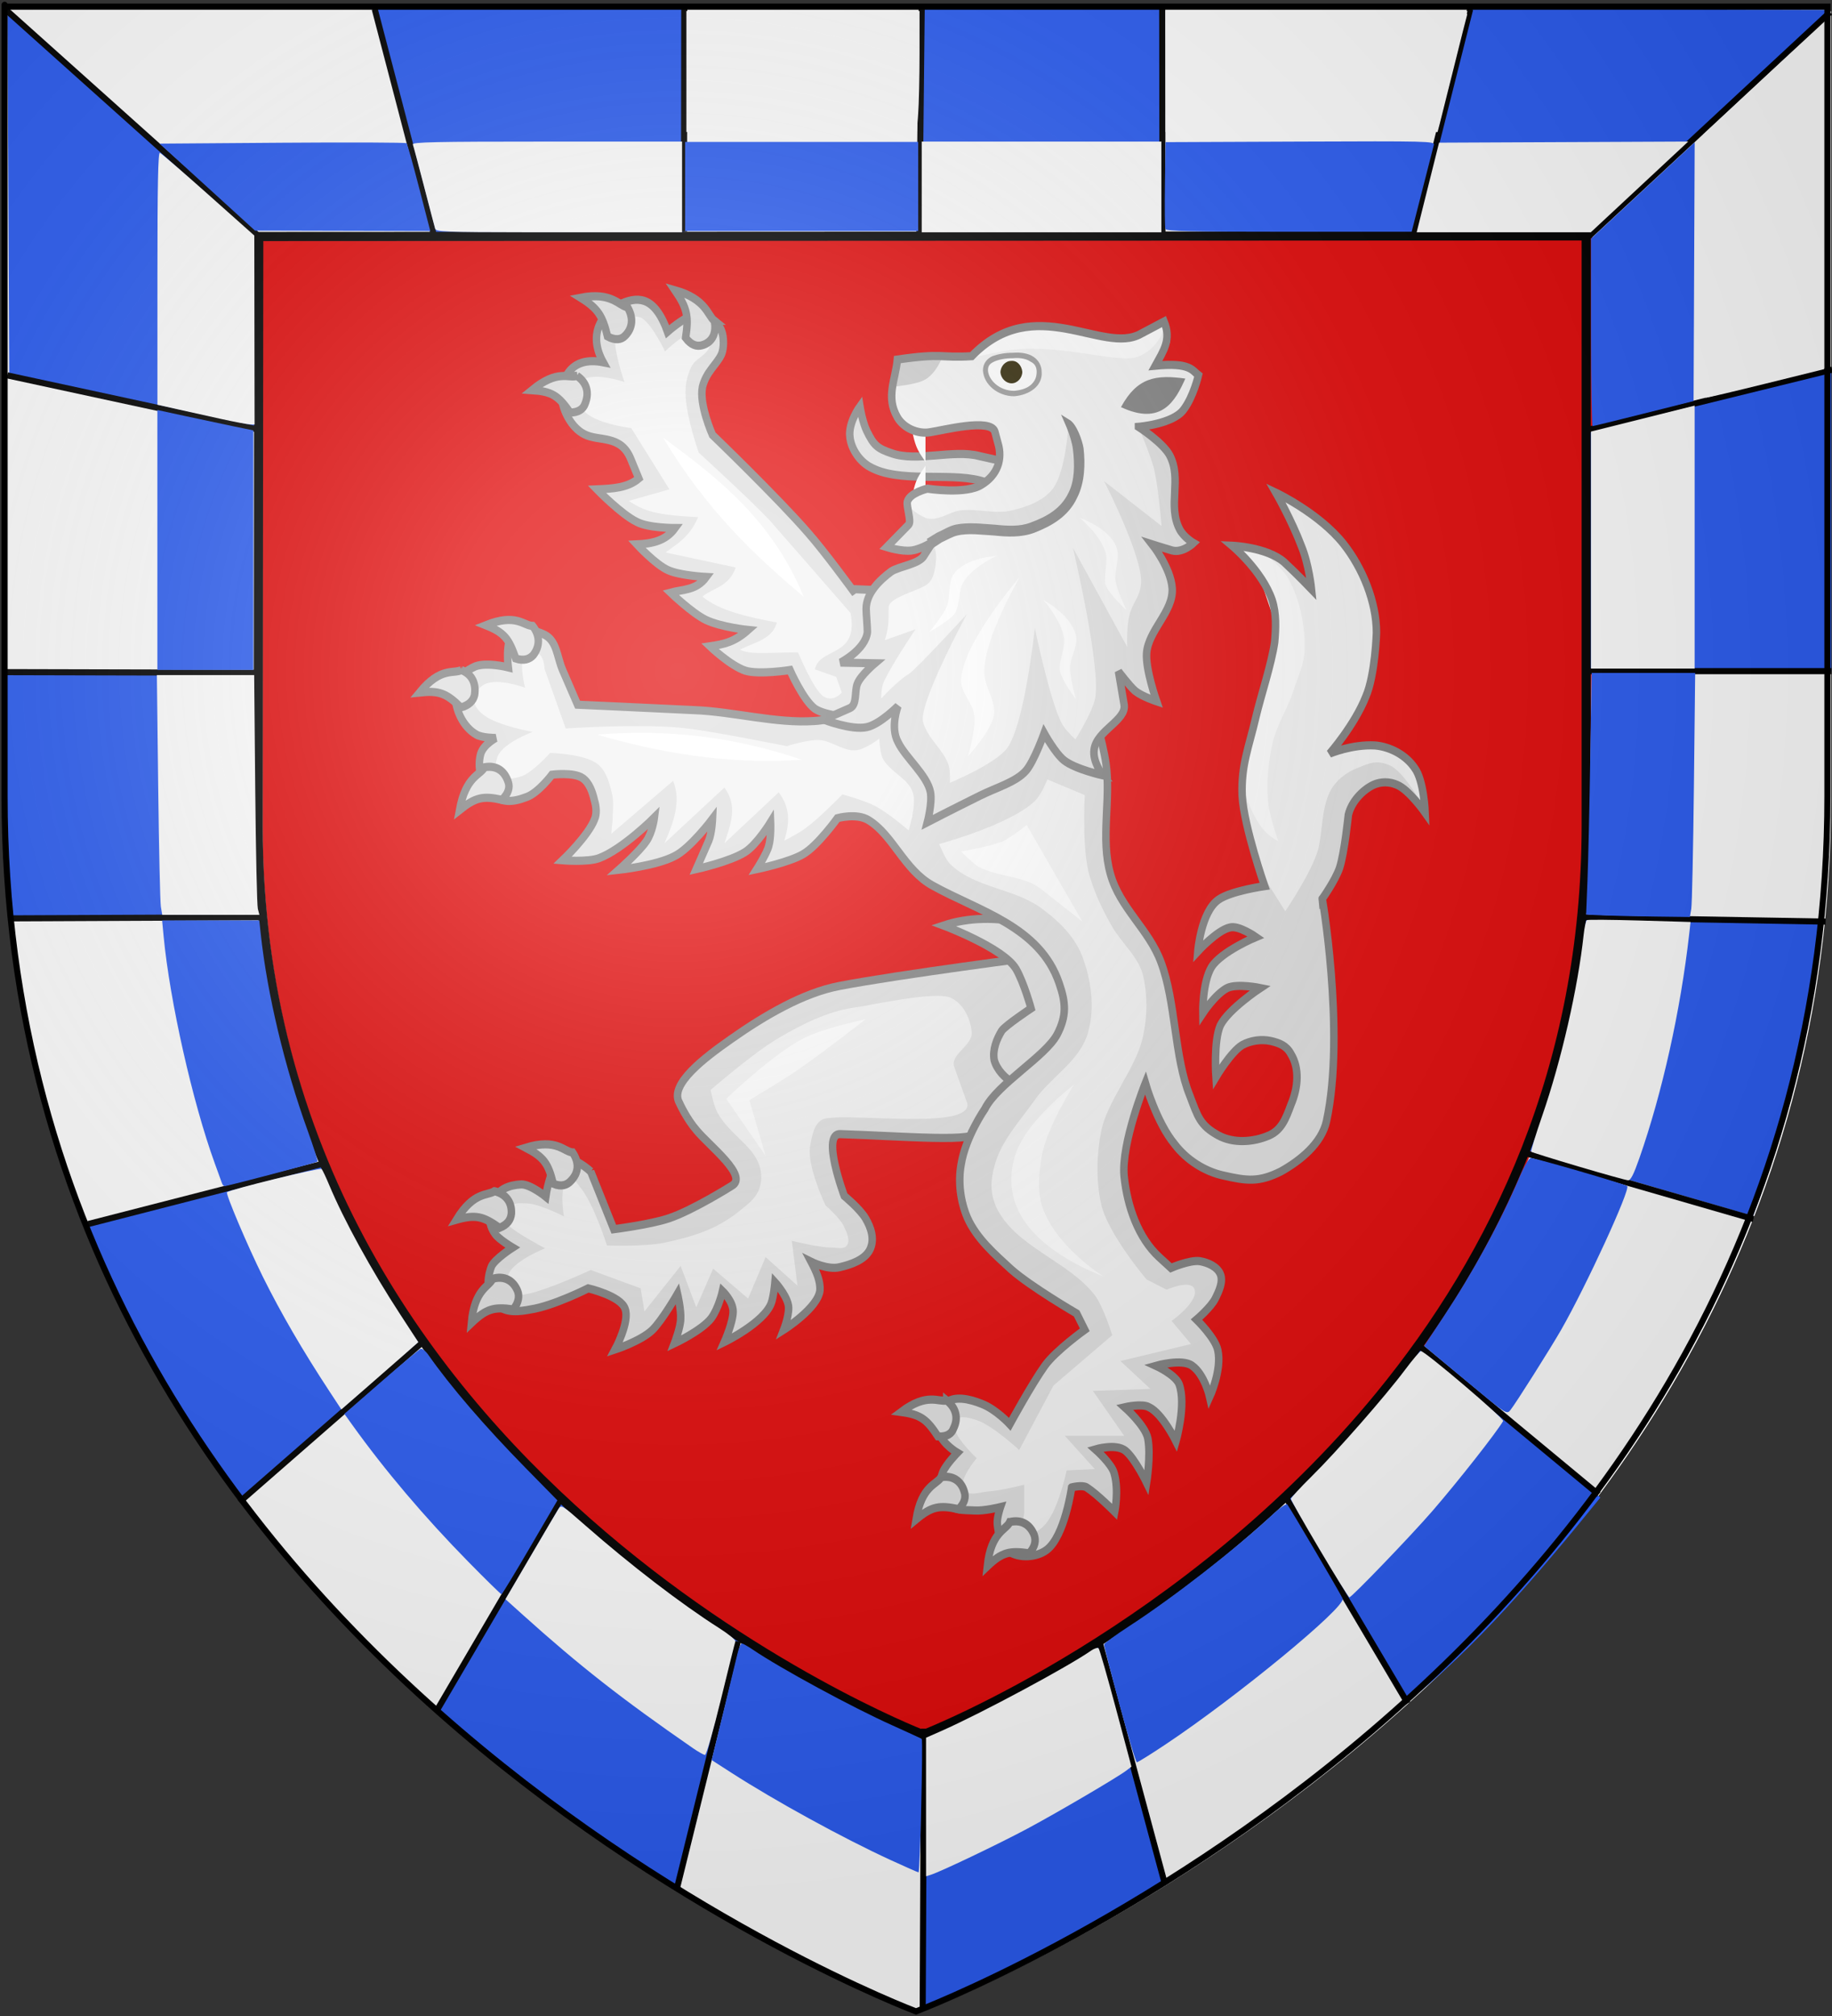 <?xml version="1.0" encoding="UTF-8" standalone="no"?>
<svg
   height="660"
   width="600"
   version="1.0"
   id="svg2"
   sodipodi:version="0.32"
   inkscape:version="1.2.2 (732a01da63, 2022-12-09)"
   sodipodi:docname="Wallace_of_that_Ilk 3.svg"
   inkscape:export-filename="/Users/olivier/Desktop/Blason Rouge/Blason_Vide_3D.png"
   inkscape:export-xdpi="144"
   inkscape:export-ydpi="144"
   inkscape:output_extension="org.inkscape.output.svg.inkscape"
   sodipodi:modified="true"
   xmlns:inkscape="http://www.inkscape.org/namespaces/inkscape"
   xmlns:sodipodi="http://sodipodi.sourceforge.net/DTD/sodipodi-0.dtd"
   xmlns:xlink="http://www.w3.org/1999/xlink"
   xmlns="http://www.w3.org/2000/svg"
   xmlns:svg="http://www.w3.org/2000/svg"
   xmlns:rdf="http://www.w3.org/1999/02/22-rdf-syntax-ns#"
   xmlns:cc="http://creativecommons.org/ns#"
   xmlns:dc="http://purl.org/dc/elements/1.1/">
  <rect width="100%" height="100%" fill="#333333" stroke="none"/>
  <sodipodi:namedview
     inkscape:window-height="1017"
     inkscape:window-width="1920"
     inkscape:pageshadow="2"
     inkscape:pageopacity="0.0"
     guidetolerance="10.0"
     gridtolerance="10.0"
     objecttolerance="10.0"
     borderopacity="1.0"
     bordercolor="#666666"
     pagecolor="#ffffff"
     id="base"
     showgrid="false"
     height="660px"
     inkscape:zoom="0.41"
     inkscape:cx="267.07317"
     inkscape:cy="243.90244"
     inkscape:window-x="-8"
     inkscape:window-y="-8"
     inkscape:current-layer="layer4"
     inkscape:showpageshadow="2"
     inkscape:pagecheckerboard="0"
     inkscape:deskcolor="#d1d1d1"
     inkscape:window-maximized="1" />
  <desc
     id="desc4">Flag of Canton of Valais (Wallis)</desc>
  <defs
     id="defs6">
    <inkscape:perspective
       sodipodi:type="inkscape:persp3d"
       inkscape:vp_x="0 : 330 : 1"
       inkscape:vp_y="0 : 1000 : 0"
       inkscape:vp_z="600 : 330 : 1"
       inkscape:persp3d-origin="300 : 220 : 1"
       id="perspective132" />
    <linearGradient
       id="linearGradient2893">
      <stop
         style="stop-color:white;stop-opacity:0.314;"
         offset="0"
         id="stop2895" />
      <stop
         id="stop2897"
         offset="0.19"
         style="stop-color:white;stop-opacity:0.251;" />
      <stop
         style="stop-color:#6b6b6b;stop-opacity:0.125;"
         offset="0.6"
         id="stop2901" />
      <stop
         style="stop-color:black;stop-opacity:0.125;"
         offset="1"
         id="stop2899" />
    </linearGradient>
    <linearGradient
       id="linearGradient2885">
      <stop
         id="stop2887"
         offset="0"
         style="stop-color:white;stop-opacity:1;" />
      <stop
         style="stop-color:white;stop-opacity:1;"
         offset="0.229"
         id="stop2891" />
      <stop
         id="stop2889"
         offset="1"
         style="stop-color:black;stop-opacity:1;" />
    </linearGradient>
    <linearGradient
       id="linearGradient2955">
      <stop
         id="stop2867"
         offset="0"
         style="stop-color:#fd0000;stop-opacity:1;" />
      <stop
         style="stop-color:#e77275;stop-opacity:0.659;"
         offset="0.5"
         id="stop2873" />
      <stop
         style="stop-color:black;stop-opacity:0.323;"
         offset="1"
         id="stop2959" />
    </linearGradient>
    <radialGradient
       inkscape:collect="always"
       xlink:href="#linearGradient2955"
       id="radialGradient2961"
       cx="225.524"
       cy="218.901"
       fx="225.524"
       fy="218.901"
       r="300"
       gradientTransform="matrix(-4.167939e-4,2.183,-1.884,-3.599562e-4,615.597,-289.121)"
       gradientUnits="userSpaceOnUse" />
    <polygon
       id="star"
       transform="scale(53,53)"
       points="0,-1 0.588,0.809 -0.951,-0.309 0.951,-0.309 -0.588,0.809 0,-1 " />
    <clipPath
       id="clip">
      <path
         d="M 0,-200 L 0,600 L 300,600 L 300,-200 L 0,-200 z "
         id="path10" />
    </clipPath>
    <radialGradient
       inkscape:collect="always"
       xlink:href="#linearGradient2955"
       id="radialGradient1911"
       gradientUnits="userSpaceOnUse"
       gradientTransform="matrix(-4.167939e-4,2.183,-1.884,-3.599562e-4,615.597,-289.121)"
       cx="225.524"
       cy="218.901"
       fx="225.524"
       fy="218.901"
       r="300" />
    <radialGradient
       inkscape:collect="always"
       xlink:href="#linearGradient2955"
       id="radialGradient2865"
       gradientUnits="userSpaceOnUse"
       gradientTransform="matrix(0,1.749,-1.593,-1.049767e-7,551.788,-191.29)"
       cx="225.524"
       cy="218.901"
       fx="225.524"
       fy="218.901"
       r="300" />
    <radialGradient
       inkscape:collect="always"
       xlink:href="#linearGradient2955"
       id="radialGradient2871"
       gradientUnits="userSpaceOnUse"
       gradientTransform="matrix(0,1.386,-1.323,-5.741131e-8,-158.082,-109.541)"
       cx="225.524"
       cy="218.901"
       fx="225.524"
       fy="218.901"
       r="300" />
    <radialGradient
       inkscape:collect="always"
       xlink:href="#linearGradient2893"
       id="radialGradient3163"
       gradientUnits="userSpaceOnUse"
       gradientTransform="matrix(1.353,0,0,1.349,-77.629,-85.747)"
       cx="221.445"
       cy="226.331"
       fx="221.445"
       fy="226.331"
       r="300" />
    <radialGradient
       r="300"
       fy="218.901"
       fx="225.524"
       cy="218.901"
       cx="225.524"
       gradientTransform="matrix(0,1.386,-1.323,-5.741131e-8,-158.082,-109.541)"
       gradientUnits="userSpaceOnUse"
       id="radialGradient4330"
       xlink:href="#linearGradient2955"
       inkscape:collect="always" />
    <radialGradient
       r="300"
       fy="218.901"
       fx="225.524"
       cy="218.901"
       cx="225.524"
       gradientTransform="matrix(0,1.749,-1.593,-1.049767e-7,551.788,-191.29)"
       gradientUnits="userSpaceOnUse"
       id="radialGradient4328"
       xlink:href="#linearGradient2955"
       inkscape:collect="always" />
    <radialGradient
       r="300"
       fy="218.901"
       fx="225.524"
       cy="218.901"
       cx="225.524"
       gradientTransform="matrix(-4.167939e-4,2.183,-1.884,-3.599562e-4,615.597,-289.121)"
       gradientUnits="userSpaceOnUse"
       id="radialGradient4326"
       xlink:href="#linearGradient2955"
       inkscape:collect="always" />
    <clipPath
       id="clipPath4322">
      <path
         id="path4324"
         d="M 0,-200 L 0,600 L 300,600 L 300,-200 L 0,-200 z " />
    </clipPath>
    <polygon
       points="0,-1 0.588,0.809 -0.951,-0.309 0.951,-0.309 -0.588,0.809 0,-1 "
       transform="scale(53,53)"
       id="polygon4320" />
    <radialGradient
       gradientUnits="userSpaceOnUse"
       gradientTransform="matrix(-4.167939e-4,2.183,-1.884,-3.599562e-4,615.597,-289.121)"
       r="300"
       fy="218.901"
       fx="225.524"
       cy="218.901"
       cx="225.524"
       id="radialGradient4318"
       xlink:href="#linearGradient2955"
       inkscape:collect="always" />
    <linearGradient
       id="linearGradient4310">
      <stop
         style="stop-color:#fd0000;stop-opacity:1;"
         offset="0"
         id="stop4312" />
      <stop
         id="stop4314"
         offset="0.5"
         style="stop-color:#e77275;stop-opacity:0.659;" />
      <stop
         id="stop4316"
         offset="1"
         style="stop-color:black;stop-opacity:0.323;" />
    </linearGradient>
    <linearGradient
       id="linearGradient4302">
      <stop
         style="stop-color:white;stop-opacity:1;"
         offset="0"
         id="stop4304" />
      <stop
         id="stop4306"
         offset="0.229"
         style="stop-color:white;stop-opacity:1;" />
      <stop
         style="stop-color:black;stop-opacity:1;"
         offset="1"
         id="stop4308" />
    </linearGradient>
    <linearGradient
       id="linearGradient4292">
      <stop
         id="stop4294"
         offset="0"
         style="stop-color:white;stop-opacity:0.314;" />
      <stop
         style="stop-color:white;stop-opacity:0.251;"
         offset="0.19"
         id="stop4296" />
      <stop
         id="stop4298"
         offset="0.6"
         style="stop-color:#6b6b6b;stop-opacity:0.125;" />
      <stop
         id="stop4300"
         offset="1"
         style="stop-color:black;stop-opacity:0.125;" />
    </linearGradient>
    <linearGradient
       y2="617.214"
       x2="1234.284"
       y1="617.214"
       x1="939.377"
       gradientTransform="translate(-1201.273,140.376)"
       gradientUnits="userSpaceOnUse"
       id="linearGradient3592"
       xlink:href="#linearGradient2885"
       inkscape:collect="always" />
    <radialGradient
       r="493.594"
       fy="232.865"
       fx="1290.125"
       cy="232.865"
       cx="1290.125"
       gradientTransform="matrix(1,0,0,1.334,-1201.273,62.714)"
       gradientUnits="userSpaceOnUse"
       id="radialGradient3590"
       xlink:href="#linearGradient2885"
       inkscape:collect="always" />
    <linearGradient
       id="linearGradient5728">
      <stop
         style="stop-color:white;stop-opacity:1;"
         offset="0"
         id="stop5730" />
      <stop
         id="stop5732"
         offset="0.229"
         style="stop-color:white;stop-opacity:1;" />
      <stop
         style="stop-color:black;stop-opacity:1;"
         offset="1"
         id="stop5734" />
    </linearGradient>
    <radialGradient
       inkscape:collect="always"
       xlink:href="#linearGradient2885"
       id="radialGradient6843"
       gradientUnits="userSpaceOnUse"
       gradientTransform="matrix(0.397,0,0,0.494,-731.445,191.307)"
       cx="1290.125"
       cy="232.865"
       fx="1290.125"
       fy="232.865"
       r="493.594" />
    <linearGradient
       inkscape:collect="always"
       xlink:href="#linearGradient2885"
       id="linearGradient6845"
       gradientUnits="userSpaceOnUse"
       gradientTransform="matrix(0.397,0,0,0.371,-731.445,220.105)"
       x1="939.377"
       y1="617.214"
       x2="1234.284"
       y2="617.214" />
    <linearGradient
       y2="617.214"
       x2="1234.284"
       y1="617.214"
       x1="939.377"
       gradientTransform="translate(-1201.273,140.376)"
       gradientUnits="userSpaceOnUse"
       id="linearGradient2365"
       xlink:href="#linearGradient2885"
       inkscape:collect="always" />
    <radialGradient
       r="493.594"
       fy="232.865"
       fx="1290.125"
       cy="232.865"
       cx="1290.125"
       gradientTransform="matrix(1,0,0,1.334,-1201.273,62.714)"
       gradientUnits="userSpaceOnUse"
       id="radialGradient2363"
       xlink:href="#linearGradient2885"
       inkscape:collect="always" />
    <linearGradient
       id="linearGradient2355">
      <stop
         style="stop-color:white;stop-opacity:1;"
         offset="0"
         id="stop2357" />
      <stop
         id="stop2359"
         offset="0.229"
         style="stop-color:white;stop-opacity:1;" />
      <stop
         style="stop-color:black;stop-opacity:1;"
         offset="1"
         id="stop2361" />
    </linearGradient>
    <inkscape:perspective
       id="perspective3684"
       inkscape:persp3d-origin="209 : 169 : 1"
       inkscape:vp_z="418 : 253.5 : 1"
       inkscape:vp_y="0 : 1000 : 0"
       inkscape:vp_x="0 : 253.5 : 1"
       sodipodi:type="inkscape:persp3d" />
  </defs>
  <g
     inkscape:groupmode="layer"
     id="layer3"
     inkscape:label="Fond écu"
     style="display:inline"
     sodipodi:insensitive="true">
    <path
       id="path2855"
       style="fill:#e20909;fill-opacity:1;fill-rule:evenodd;stroke:none;stroke-width:1px;stroke-linecap:butt;stroke-linejoin:miter;stroke-opacity:1"
       d="M 300,658.5 C 300,658.5 598.5,546.18 598.5,260.728 C 598.5,-24.723 598.5,2.176 598.5,2.176 L 1.5,2.176 L 1.5,260.728 C 1.5,546.18 300,658.5 300,658.5 z"
       sodipodi:nodetypes="cccccc" />
  </g>
  <g
     inkscape:groupmode="layer"
     id="layer5"
     inkscape:label="bord"
     style="display:inline"
     sodipodi:insensitive="true">
    <g
       id="g2272"
       transform="matrix(0.997,0,0,1,-1.233,-2)">
      <path
         id="path5919"
         d="M 2.739,4.867 L 2.739,6.36 L 2.739,263.649 C 2.739,548.771 302.207,660.92 302.207,660.92 L 302.739,661.107 L 303.27,660.92 C 303.27,660.92 602.739,548.771 602.739,263.649 C 602.739,121.609 602.739,57.284 602.739,28.472 C 602.739,14.885 602.739,10.073 602.739,7.852 C 602.739,7.718 602.739,6.718 602.739,6.608 C 602.739,6.127 602.739,5.883 602.739,5.769 C 602.739,5.74 602.739,5.719 602.739,5.707 C 602.739,5.701 602.739,5.678 602.739,5.675 C 602.739,5.675 601.989,5.675 601.239,5.675 L 601.239,4.867 L 4.239,4.867 L 2.739,4.867 z M 87.489,79.569 L 524.332,79.569 C 524.332,81.33 524.332,84.751 524.332,94.777 C 524.332,116.551 524.332,165.172 524.332,272.513 C 524.332,484.61 309.096,568.817 305.926,570.046 C 302.896,568.872 87.489,484.68 87.489,272.513 L 87.489,79.569 z"
         style="opacity:1;fill:#ffffff;fill-opacity:1;fill-rule:evenodd;stroke:none;stroke-width:3;stroke-linecap:butt;stroke-linejoin:miter;stroke-miterlimit:4;stroke-opacity:1" />
      <path
         sodipodi:nodetypes="ccccc"
         id="path6161"
         d="M 303.629,4.909 L 383.798,4.926 L 383.891,79.751 L 303.736,79.781 L 303.629,4.909 z"
         style="opacity:1;fill:#2b5df2;fill-opacity:1;fill-rule:evenodd;stroke:none;stroke-width:2;stroke-linecap:butt;stroke-linejoin:miter;marker:none;marker-start:none;marker-mid:none;marker-end:none;stroke-miterlimit:4;stroke-dasharray:none;stroke-dashoffset:0;stroke-opacity:1;visibility:visible;display:inline;overflow:visible" />
      <path
         sodipodi:nodetypes="ccccc"
         id="path7048"
         d="M 484.47,4.906 L 464.316,78.523 L 524.253,78.181 L 602.226,5.217 L 484.47,4.906 z"
         style="opacity:1;fill:#2b5df2;fill-opacity:1;fill-rule:evenodd;stroke:none;stroke-width:2;stroke-linecap:butt;stroke-linejoin:miter;marker:none;marker-start:none;marker-mid:none;marker-end:none;stroke-miterlimit:4;stroke-dasharray:none;stroke-dashoffset:0;stroke-opacity:1;visibility:visible;display:inline;overflow:visible" />
      <path
         sodipodi:nodetypes="ccccc"
         id="path7935"
         d="M 602.787,123.459 L 602.787,221.862 L 522.506,221.024 L 522.226,143.084 L 602.787,123.459 z"
         style="opacity:1;fill:#2b5df2;fill-opacity:1;fill-rule:evenodd;stroke:none;stroke-width:2;stroke-linecap:butt;stroke-linejoin:miter;marker:none;marker-start:none;marker-mid:none;marker-end:none;stroke-miterlimit:4;stroke-dasharray:none;stroke-dashoffset:0;stroke-opacity:1;visibility:visible;display:inline;overflow:visible" />
      <path
         sodipodi:nodetypes="ccccc"
         id="path8825"
         d="M 599.987,303.343 C 596.184,339.685 588.422,369.605 577.137,400.088 L 502.787,378.58 C 512.532,353.955 519.28,331.108 520.103,302.785 L 599.987,303.343 z"
         style="opacity:1;fill:#2b5df2;fill-opacity:1;fill-rule:evenodd;stroke:none;stroke-width:2;stroke-linecap:butt;stroke-linejoin:miter;marker:none;marker-start:none;marker-mid:none;marker-end:none;stroke-miterlimit:4;stroke-dasharray:none;stroke-dashoffset:0;stroke-opacity:1;visibility:visible;display:inline;overflow:visible" />
      <path
         sodipodi:nodetypes="ccccc"
         id="path9712"
         d="M 467.637,441.631 L 526.941,492.277 C 506.746,517.133 485.987,541.498 462.847,559.826 L 422.879,491.532 C 439.785,476.201 452.957,459.917 467.637,441.631 z"
         style="opacity:1;fill:#2b5df2;fill-opacity:1;fill-rule:evenodd;stroke:none;stroke-width:2;stroke-linecap:butt;stroke-linejoin:miter;marker:none;marker-start:none;marker-mid:none;marker-end:none;stroke-miterlimit:4;stroke-dasharray:none;stroke-dashoffset:0;stroke-opacity:1;visibility:visible;display:inline;overflow:visible" />
      <path
         sodipodi:nodetypes="ccccc"
         id="path10599"
         d="M 305.343,568.376 L 304.721,660.368 C 335.256,647.149 360.063,634.17 383.348,618.824 L 362.381,539.082 C 344.175,549.168 330.628,561.108 305.343,568.376 z"
         style="opacity:1;fill:#2b5df2;fill-opacity:1;fill-rule:evenodd;stroke:none;stroke-width:2;stroke-linecap:butt;stroke-linejoin:miter;marker:none;marker-start:none;marker-mid:none;marker-end:none;stroke-miterlimit:4;stroke-dasharray:none;stroke-dashoffset:0;stroke-opacity:1;visibility:visible;display:inline;overflow:visible" />
      <path
         sodipodi:nodetypes="ccccc"
         id="path14394"
         d="M 185.22,492.281 L 144.691,561.412 C 166.644,584.24 195.098,602.483 223.484,620.3 L 244.876,536.759 C 228.727,525.866 203.813,510.44 185.22,492.281 z"
         style="opacity:1;fill:#2b5df2;fill-opacity:1;fill-rule:evenodd;stroke:none;stroke-width:2;stroke-linecap:butt;stroke-linejoin:miter;marker:none;marker-start:none;marker-mid:none;marker-end:none;stroke-miterlimit:4;stroke-dasharray:none;stroke-dashoffset:0;stroke-opacity:1;visibility:visible;display:inline;overflow:visible" />
      <path
         sodipodi:nodetypes="ccccc"
         id="path15281"
         d="M 106.878,383.271 L 30.003,402.895 C 41.173,435.078 60.634,464.64 80.597,493.894 L 140.117,441.444 C 126.293,423.502 116.503,403.627 107.159,382.713"
         style="opacity:1;fill:#2b5df2;fill-opacity:1;fill-rule:evenodd;stroke:none;stroke-width:2;stroke-linecap:butt;stroke-linejoin:miter;marker:none;marker-start:none;marker-mid:none;marker-end:none;stroke-miterlimit:4;stroke-dasharray:none;stroke-dashoffset:0;stroke-opacity:1;visibility:visible;display:inline;overflow:visible" />
      <path
         sodipodi:nodetypes="cccc"
         id="path15283"
         d="M 3.033,222.313 C 2.144,249.183 2.114,275.216 4.875,302.086 L 87.388,302.364 C 84.066,277.13 85.145,248.88 85.34,222.245"
         style="opacity:1;fill:#2b5df2;fill-opacity:1;fill-rule:evenodd;stroke:none;stroke-width:2;stroke-linecap:butt;stroke-linejoin:miter;marker:none;marker-start:none;marker-mid:none;marker-end:none;stroke-miterlimit:4;stroke-dasharray:none;stroke-dashoffset:0;stroke-opacity:1;visibility:visible;display:inline;overflow:visible" />
      <path
         sodipodi:nodetypes="ccccc"
         id="path15285"
         d="M 3.683,4.893 L 86.555,78.405 L 85.745,142.843 L 4.273,125.086 L 3.683,4.893 z"
         style="opacity:1;fill:#2b5df2;fill-opacity:1;fill-rule:evenodd;stroke:none;stroke-width:2;stroke-linecap:butt;stroke-linejoin:miter;marker:none;marker-start:none;marker-mid:none;marker-end:none;stroke-miterlimit:4;stroke-dasharray:none;stroke-dashoffset:0;stroke-opacity:1;visibility:visible;display:inline;overflow:visible" />
      <path
         sodipodi:nodetypes="ccccc"
         id="path15287"
         d="M 123.484,3.277 L 143.222,80.109 L 226.114,79.363 L 226.262,4.857 L 124.128,4.722"
         style="opacity:1;fill:#2b5df2;fill-opacity:1;fill-rule:evenodd;stroke:none;stroke-width:2;stroke-linecap:butt;stroke-linejoin:miter;marker:none;marker-start:none;marker-mid:none;marker-end:none;stroke-miterlimit:4;stroke-dasharray:none;stroke-dashoffset:0;stroke-opacity:1;visibility:visible;display:inline;overflow:visible" />
      <path
         sodipodi:nodetypes="cccccc"
         id="path2240"
         d="M 466.994,442.21 L 526.364,491.259 L 466.994,442.21 z M 423.144,491.353 L 463.673,559.646 L 423.144,491.353 z"
         style="opacity:1;fill:none;fill-opacity:1;fill-rule:evenodd;stroke:#000000;stroke-width:1.995;stroke-linecap:butt;stroke-linejoin:miter;marker:none;marker-start:none;marker-mid:none;marker-end:none;stroke-miterlimit:4;stroke-dasharray:none;stroke-dashoffset:0;stroke-opacity:1;visibility:visible;display:inline;overflow:visible" />
      <path
         sodipodi:nodetypes="cccccc"
         id="path2244"
         d="M 304.016,4.293 L 303.235,78.497 L 304.016,4.293 z M 383.016,4.482 L 383.11,80.425 L 383.016,4.482 z"
         style="opacity:1;fill:none;fill-opacity:1;fill-rule:evenodd;stroke:#000000;stroke-width:1.995;stroke-linecap:butt;stroke-linejoin:miter;marker:none;marker-start:none;marker-mid:none;marker-end:none;stroke-miterlimit:4;stroke-dasharray:none;stroke-dashoffset:0;stroke-opacity:1;visibility:visible;display:inline;overflow:visible" />
      <path
         sodipodi:nodetypes="cccccc"
         id="path2246"
         d="M 484.174,5.005 L 465.422,79.181 L 484.174,5.005 z M 602.365,6.033 L 523.115,79.398 L 602.365,6.033 z"
         style="opacity:1;fill:none;fill-opacity:1;fill-rule:evenodd;stroke:#000000;stroke-width:1.995;stroke-linecap:butt;stroke-linejoin:miter;marker:none;marker-start:none;marker-mid:none;marker-end:none;stroke-miterlimit:4;stroke-dasharray:none;stroke-dashoffset:0;stroke-opacity:1;visibility:visible;display:inline;overflow:visible" />
      <path
         sodipodi:nodetypes="cccccc"
         id="path2252"
         d="M 603.052,123.033 L 523.052,142.658 L 603.052,123.033 z M 522.771,221.715 L 602.771,221.715 L 522.771,221.715 z"
         style="opacity:1;fill:none;fill-opacity:1;fill-rule:evenodd;stroke:#000000;stroke-width:1.995;stroke-linecap:butt;stroke-linejoin:miter;marker:none;marker-start:none;marker-mid:none;marker-end:none;stroke-miterlimit:4;stroke-dasharray:none;stroke-dashoffset:0;stroke-opacity:1;visibility:visible;display:inline;overflow:visible" />
      <path
         sodipodi:nodetypes="cccccc"
         id="path2256"
         d="M 520.649,302.326 L 600.929,303.722 L 520.649,302.326 z M 502.33,379.52 L 577.238,401.099 L 502.33,379.52 z"
         style="opacity:1;fill:none;fill-opacity:1;fill-rule:evenodd;stroke:#000000;stroke-width:1.995;stroke-linecap:butt;stroke-linejoin:miter;marker:none;marker-start:none;marker-mid:none;marker-end:none;stroke-miterlimit:4;stroke-dasharray:none;stroke-dashoffset:0;stroke-opacity:1;visibility:visible;display:inline;overflow:visible" />
      <path
         sodipodi:nodetypes="cccccc"
         id="path2264"
         d="M 362.365,539.182 L 383.768,618.304 L 362.365,539.182 z M 304.766,567.917 L 304.332,660.25 L 304.766,567.917 z"
         style="opacity:1;fill:none;fill-opacity:1;fill-rule:evenodd;stroke:#000000;stroke-width:1.995;stroke-linecap:butt;stroke-linejoin:miter;marker:none;marker-start:none;marker-mid:none;marker-end:none;stroke-miterlimit:4;stroke-dasharray:none;stroke-dashoffset:0;stroke-opacity:1;visibility:visible;display:inline;overflow:visible" />
      <path
         sodipodi:nodetypes="cccccc"
         id="path2282"
         d="M 107.863,382.838 L 30.146,402.742 L 107.863,382.838 z M 139.804,441.617 L 79.898,493.74 L 139.804,441.617 z"
         style="opacity:1;fill:none;fill-opacity:1;fill-rule:evenodd;stroke:#000000;stroke-width:1.995;stroke-linecap:butt;stroke-linejoin:miter;marker:none;marker-start:none;marker-mid:none;marker-end:none;stroke-miterlimit:4;stroke-dasharray:none;stroke-dashoffset:0;stroke-opacity:1;visibility:visible;display:inline;overflow:visible" />
      <path
         sodipodi:nodetypes="cccccc"
         id="path2284"
         d="M 124.332,4.973 C 130.867,30.064 137.392,54.586 143.926,79.676 L 124.332,4.973 z M 226.016,4.877 C 225.985,29.72 225.954,52.97 225.922,77.813 L 226.016,4.877 z"
         style="opacity:1;fill:none;fill-opacity:1;fill-rule:evenodd;stroke:#000000;stroke-width:1.995;stroke-linecap:butt;stroke-linejoin:miter;marker:none;marker-start:none;marker-mid:none;marker-end:none;stroke-miterlimit:4;stroke-dasharray:none;stroke-dashoffset:0;stroke-opacity:1;visibility:visible;display:inline;overflow:visible" />
      <path
         sodipodi:nodetypes="cccccc"
         id="path2288"
         d="M 3.248,5.278 L 86.93,79.993 L 3.248,5.278 z M 3.635,124.893 L 86.016,142.625 L 3.635,124.893 z"
         style="opacity:1;fill:none;fill-opacity:1;fill-rule:evenodd;stroke:#000000;stroke-width:1.995;stroke-linecap:butt;stroke-linejoin:miter;marker:none;marker-start:none;marker-mid:none;marker-end:none;stroke-miterlimit:4;stroke-dasharray:none;stroke-dashoffset:0;stroke-opacity:1;visibility:visible;display:inline;overflow:visible" />
      <path
         sodipodi:nodetypes="cccccc"
         id="path2290"
         d="M 3.04,222.044 L 86.016,222.241 L 3.04,222.044 z M 87.415,302.292 L 4.819,302.655 L 87.415,302.292 z"
         style="opacity:1;fill:none;fill-opacity:1;fill-rule:evenodd;stroke:#000000;stroke-width:1.995;stroke-linecap:butt;stroke-linejoin:miter;marker:none;marker-start:none;marker-mid:none;marker-end:none;stroke-miterlimit:4;stroke-dasharray:none;stroke-dashoffset:0;stroke-opacity:1;visibility:visible;display:inline;overflow:visible" />
      <path
         sodipodi:nodetypes="cccccc"
         id="path2296"
         d="M 185.643,492.406 L 144.834,561.817 L 185.643,492.406 z M 243.616,539.398 L 223.616,620.195 L 243.616,539.398 z"
         style="opacity:1;fill:none;fill-opacity:1;fill-rule:evenodd;stroke:#000000;stroke-width:1.995;stroke-linecap:butt;stroke-linejoin:miter;marker:none;marker-start:none;marker-mid:none;marker-end:none;stroke-miterlimit:4;stroke-dasharray:none;stroke-dashoffset:0;stroke-opacity:1;visibility:visible;display:inline;overflow:visible" />
      <path
         sodipodi:nodetypes="ccsssccc"
         id="path7695"
         d="M 86.242,79.428 L 522.292,79.231 C 522.292,80.991 522.292,84.413 522.292,94.439 C 522.292,116.213 522.292,164.834 522.292,272.175 C 522.292,351.555 492.227,413.049 454.434,458.991 C 391.249,535.8 306.465,569.136 304.481,569.905 C 301.451,568.731 86.044,484.539 86.044,272.372 L 86.242,79.428 z"
         style="opacity:1;fill:none;fill-opacity:1;fill-rule:evenodd;stroke:#000000;stroke-width:2.993;stroke-linecap:butt;stroke-linejoin:miter;stroke-miterlimit:4;stroke-opacity:1;display:inline" />
      <path
         style="opacity:1;fill:#2b5df2;fill-opacity:1;stroke:#000000;stroke-width:0;stroke-linecap:butt;stroke-linejoin:miter;stroke-miterlimit:4;stroke-dasharray:none;stroke-dashoffset:0;stroke-opacity:0"
         d="M 51.544,176.77 L 51.544,134.23 L 60.804,136.24 C 65.897,137.345 72.968,138.846 76.517,139.576 L 82.971,140.902 L 82.971,180.106 L 82.971,219.31 L 67.258,219.31 L 51.544,219.31 L 51.544,176.77 z"
         id="path3481"
         transform="matrix(1.003,0,0,1,1.236,2)" />
      <path
         style="opacity:1;fill:#2b5df2;fill-opacity:1;stroke:#000000;stroke-width:0;stroke-linecap:butt;stroke-linejoin:miter;stroke-miterlimit:4;stroke-dasharray:none;stroke-dashoffset:0;stroke-opacity:0"
         d="M 67.899,61.265 L 52.265,47.023 L 92.483,46.728 C 114.604,46.566 132.906,46.637 133.157,46.888 C 133.407,47.138 135.257,53.71 137.269,61.493 L 140.927,75.644 L 112.229,75.576 L 83.532,75.508 L 67.899,61.265 z"
         id="path3483"
         transform="matrix(1.003,0,0,1,1.236,2)" />
      <path
         style="opacity:1;fill:#2b5df2;fill-opacity:1;stroke:#000000;stroke-width:0;stroke-linecap:butt;stroke-linejoin:miter;stroke-miterlimit:4;stroke-dasharray:none;stroke-dashoffset:0;stroke-opacity:0"
         d="M 224.393,61.053 L 224.393,46.462 L 262.554,46.462 L 300.715,46.462 L 300.715,61.053 L 300.715,75.644 L 262.554,75.644 L 224.393,75.644 L 224.393,61.053 z"
         id="path3485"
         transform="matrix(1.003,0,0,1,1.236,2)" />
      <path
         style="opacity:1;fill:#2b5df2;fill-opacity:1;stroke:#000000;stroke-width:0;stroke-linecap:butt;stroke-linejoin:miter;stroke-miterlimit:4;stroke-dasharray:none;stroke-dashoffset:0;stroke-opacity:0"
         d="M 479.942,451.89 L 466.432,440.646 L 472.874,430.918 C 482.586,416.253 491.269,400.291 497.688,385.305 C 499.323,381.487 500.741,379.118 501.39,379.118 C 502.902,379.118 532.229,387.661 532.929,388.305 C 534.065,389.352 519.496,421.046 511.311,435.333 C 507.755,441.54 496.354,459.567 494.694,461.608 C 493.453,463.134 493.449,463.132 479.942,451.89 L 479.942,451.89 z"
         id="path3493"
         transform="matrix(1.003,0,0,1,1.236,2)" />
      <path
         style="opacity:1;fill:#2b5df2;fill-opacity:1;stroke:#000000;stroke-width:0;stroke-linecap:butt;stroke-linejoin:miter;stroke-miterlimit:4;stroke-dasharray:none;stroke-dashoffset:0;stroke-opacity:0"
         d="M 153.26,511.17 C 138.95,496.591 126.077,481.404 115.337,466.428 L 112.789,462.876 L 124.794,452.425 C 131.396,446.678 137.221,441.813 137.738,441.614 C 138.268,441.411 139.392,442.275 140.315,443.596 C 147.464,453.826 158.777,466.972 172.147,480.588 L 182.562,491.194 L 173.605,506.542 C 168.679,514.984 164.467,521.904 164.246,521.922 C 164.025,521.939 159.081,517.101 153.26,511.17 L 153.26,511.17 z"
         id="path3495"
         transform="matrix(1.003,0,0,1,1.236,2)" />
      <path
         style="opacity:1;fill:#2b5df2;fill-opacity:1;stroke:#000000;stroke-width:0;stroke-linecap:butt;stroke-linejoin:miter;stroke-miterlimit:4;stroke-dasharray:none;stroke-dashoffset:0;stroke-opacity:0"
         d="M 72.722,387.426 C 72.55,386.94 71.484,383.996 70.351,380.884 C 63.071,360.875 55.598,327.711 53.582,306.463 L 53.096,301.336 L 69.006,301.336 L 84.916,301.336 L 85.395,305.755 C 87.536,325.5 93.222,349.316 100.77,370.159 C 102.718,375.538 104.157,380.094 103.967,380.283 C 103.618,380.633 74.6,388.294 73.586,388.304 C 73.282,388.308 72.893,387.912 72.722,387.426 L 72.722,387.426 z"
         id="path3497"
         transform="matrix(1.003,0,0,1,1.236,2)" />
      <path
         style="opacity:1;fill:#2b5df2;fill-opacity:1;stroke:#000000;stroke-width:0;stroke-linecap:butt;stroke-linejoin:miter;stroke-miterlimit:4;stroke-dasharray:none;stroke-dashoffset:0;stroke-opacity:0"
         d="M 366.648,558.02 C 363.85,547.617 361.575,538.787 361.594,538.398 C 361.612,538.009 365.431,535.221 370.08,532.203 C 384.254,523.001 404.931,506.916 416.568,496.038 C 419.045,493.723 421.284,492.147 421.591,492.503 C 422.38,493.413 439.257,522.107 439.732,523.346 C 440.807,526.147 405.051,555.566 381.583,571.189 C 376.835,574.349 372.677,576.935 372.343,576.935 C 372.009,576.935 369.446,568.423 366.648,558.02 L 366.648,558.02 z"
         id="path3499"
         transform="matrix(1.003,0,0,1,1.236,2)" />
      <path
         style="opacity:1;fill:#2b5df2;fill-opacity:1;stroke:#000000;stroke-width:0;stroke-linecap:butt;stroke-linejoin:miter;stroke-miterlimit:4;stroke-dasharray:none;stroke-dashoffset:0;stroke-opacity:0"
         d="M 291.573,608.888 C 275.977,601.715 253.979,589.656 239.524,580.356 L 233.083,576.212 L 236.911,560.487 C 239.016,551.838 241.094,543.25 241.529,541.403 C 241.963,539.556 242.605,538.044 242.954,538.044 C 243.303,538.044 244.919,538.949 246.545,540.054 C 255.582,546.198 279.311,559.066 292.353,564.894 C 297.417,567.158 301.704,569.152 301.878,569.326 C 302.351,569.8 301.313,613.001 300.829,612.976 C 300.6,612.963 296.435,611.124 291.573,608.888 L 291.573,608.888 z"
         id="path3501"
         transform="matrix(1.003,0,0,1,1.236,2)" />
      <path
         style="opacity:1;fill:#2b5df2;fill-opacity:1;stroke:#000000;stroke-width:0;stroke-linecap:butt;stroke-linejoin:miter;stroke-miterlimit:4;stroke-dasharray:none;stroke-dashoffset:0;stroke-opacity:0"
         d="M 381.692,74.975 C 381.501,74.477 381.431,67.874 381.537,60.302 L 381.73,46.534 L 425.831,46.352 C 467.606,46.18 469.915,46.236 469.612,47.413 C 469.436,48.096 467.727,54.78 465.816,62.265 L 462.34,75.874 L 422.189,75.877 C 390.226,75.879 381.968,75.695 381.692,74.975 L 381.692,74.975 z"
         id="path3503"
         transform="matrix(1.003,0,0,1,1.236,2)" />
      <path
         style="opacity:1;fill:#2b5df2;fill-opacity:1;stroke:#000000;stroke-width:0;stroke-linecap:butt;stroke-linejoin:miter;stroke-miterlimit:4;stroke-dasharray:none;stroke-dashoffset:0;stroke-opacity:0"
         d="M 521.081,108.826 L 521.081,78.133 L 535.754,64.507 C 543.823,57.012 551.463,49.917 552.73,48.74 L 555.033,46.6 L 554.851,88.949 L 554.669,131.299 L 538.405,135.389 C 529.46,137.639 521.903,139.488 521.611,139.499 C 521.32,139.51 521.081,125.707 521.081,108.826 L 521.081,108.826 z"
         id="path3505"
         transform="matrix(1.003,0,0,1,1.236,2)" />
      <path
         style="opacity:1;fill:#ffffff;fill-opacity:1;stroke:#000000;stroke-width:0;stroke-linecap:butt;stroke-linejoin:miter;stroke-miterlimit:4;stroke-dasharray:none;stroke-dashoffset:0;stroke-opacity:0"
         d="M 524.013,299.507 L 519.52,299.254 L 519.977,296.638 C 520.229,295.199 520.614,277.555 520.834,257.429 L 521.234,220.836 L 538.212,220.836 L 555.189,220.836 L 554.773,257.783 C 554.544,278.103 554.153,295.922 553.905,297.381 L 553.453,300.032 L 540.979,299.896 C 534.119,299.821 526.484,299.646 524.013,299.507 L 524.013,299.507 z"
         id="path3507"
         transform="matrix(1.003,0,0,1,1.236,2)" />
      <path
         style="opacity:1;fill:#ffffff;fill-opacity:1;stroke:#000000;stroke-width:0;stroke-linecap:butt;stroke-linejoin:miter;stroke-miterlimit:4;stroke-dasharray:none;stroke-dashoffset:0;stroke-opacity:0"
         d="M 381.781,23.418 L 381.781,3.619 L 431.192,3.619 L 480.604,3.619 L 475.652,23.418 L 470.7,43.217 L 426.241,43.217 L 381.781,43.217 L 381.781,23.418 z"
         id="path3509"
         transform="matrix(1.003,0,0,1,1.236,2)" />
      <path
         style="opacity:1;fill:#ffffff;fill-opacity:1;stroke:#000000;stroke-width:0;stroke-linecap:butt;stroke-linejoin:miter;stroke-miterlimit:4;stroke-dasharray:none;stroke-dashoffset:0;stroke-opacity:0"
         d="M 224.803,23.418 L 224.803,3.619 L 262.987,3.619 L 301.171,3.619 L 301.167,17.585 C 301.164,25.265 300.958,34.175 300.708,37.384 L 300.254,43.217 L 262.529,43.217 L 224.803,43.217 L 224.803,23.418 z"
         id="path3511"
         transform="matrix(1.003,0,0,1,1.236,2)" />
      <path
         style="opacity:1;fill:#ffffff;fill-opacity:1;stroke:#000000;stroke-width:0;stroke-linecap:butt;stroke-linejoin:miter;stroke-miterlimit:4;stroke-dasharray:none;stroke-dashoffset:0;stroke-opacity:0"
         d="M 557.851,87.094 L 557.851,43.998 L 577.236,25.93 C 587.898,15.992 596.808,7.862 597.035,7.862 C 597.263,7.862 597.449,33.284 597.449,64.356 L 597.449,120.85 L 578.533,125.529 C 568.13,128.103 559.221,130.205 558.734,130.2 C 558.037,130.193 557.851,121.096 557.851,87.094 L 557.851,87.094 z"
         id="path3513"
         transform="matrix(1.003,0,0,1,1.236,2)" />
      <path
         style="opacity:1;fill:#ffffff;fill-opacity:1;stroke:#000000;stroke-width:0;stroke-linecap:butt;stroke-linejoin:miter;stroke-miterlimit:4;stroke-dasharray:none;stroke-dashoffset:0;stroke-opacity:0"
         d="M 381.781,23.418 L 381.781,3.619 L 431.326,3.619 C 478.182,3.619 480.851,3.686 480.5,4.857 C 480.295,5.537 478.349,13.253 476.174,22.004 C 473.999,30.754 471.905,39.107 471.521,40.565 L 470.822,43.217 L 426.302,43.217 L 381.781,43.217 L 381.781,23.418 z"
         id="path3515"
         transform="matrix(1.003,0,0,1,1.236,2)" />
      <path
         style="opacity:1;fill:#ffffff;fill-opacity:1;stroke:#000000;stroke-width:0;stroke-linecap:butt;stroke-linejoin:miter;stroke-miterlimit:4;stroke-dasharray:none;stroke-dashoffset:0;stroke-opacity:0"
         d="M 301.878,61.202 L 301.878,46.353 L 341.122,46.353 L 380.367,46.353 L 380.367,61.202 L 380.367,76.052 L 341.122,76.052 L 301.878,76.052 L 301.878,61.202 z"
         id="path3533"
         transform="matrix(1.003,0,0,1,1.236,2)" />
      <path
         style="opacity:1;fill:#ffffff;fill-opacity:1;stroke:#000000;stroke-width:0;stroke-linecap:butt;stroke-linejoin:miter;stroke-miterlimit:4;stroke-dasharray:none;stroke-dashoffset:0;stroke-opacity:0"
         d="M 467.647,61.379 L 471.318,46.707 L 512.118,46.524 L 552.919,46.342 L 536.964,61.197 L 521.009,76.052 L 492.492,76.052 L 482,76.052 L 463.976,76.052 L 467.647,61.379 z"
         id="path3535"
         transform="matrix(1.003,0,0,1,1.236,2)"
         sodipodi:nodetypes="cccccccccc" />
      <path
         style="opacity:1;fill:#ffffff;fill-opacity:1;stroke:#000000;stroke-width:0;stroke-linecap:butt;stroke-linejoin:miter;stroke-miterlimit:4;stroke-dasharray:none;stroke-dashoffset:0;stroke-opacity:0"
         d="M 521.081,180.084 L 521.081,141.282 L 538.052,137.037 L 555.022,132.792 L 555.022,175.839 L 555.022,218.887 L 538.052,218.887 L 521.081,218.887 L 521.081,180.084 z"
         id="path3537"
         transform="matrix(1.003,0,0,1,1.236,2)" />
      <path
         style="opacity:1;fill:#ffffff;fill-opacity:1;stroke:#000000;stroke-width:0;stroke-linecap:butt;stroke-linejoin:miter;stroke-miterlimit:4;stroke-dasharray:none;stroke-dashoffset:0;stroke-opacity:0"
         d="M 516.97,381.884 C 508.681,379.431 501.73,377.256 501.525,377.05 C 501.319,376.844 502.928,371.545 505.101,365.274 C 511.336,347.279 516.803,323.405 518.67,306.022 C 518.932,303.583 519.404,301.428 519.719,301.233 C 520.034,301.038 527.805,301.096 536.987,301.361 L 553.682,301.844 L 553.235,305.797 C 550.417,330.774 544.409,357.776 536.9,379.224 C 535.035,384.55 534.055,386.455 533.202,386.408 C 532.563,386.373 525.259,384.338 516.97,381.884 L 516.97,381.884 z"
         id="path3539"
         transform="matrix(1.003,0,0,1,1.236,2)" />
      <path
         style="opacity:1;fill:#ffffff;fill-opacity:1;stroke:#000000;stroke-width:0;stroke-linecap:butt;stroke-linejoin:miter;stroke-miterlimit:4;stroke-dasharray:none;stroke-dashoffset:0;stroke-opacity:0"
         d="M 432.131,507.174 C 426.995,498.5 422.793,491.096 422.793,490.719 C 422.793,490.343 425.85,487.018 429.587,483.331 C 437.766,475.261 453.731,457.058 460.117,448.52 C 462.663,445.117 465.03,442.333 465.378,442.333 C 466.725,442.333 492.747,464.469 492.296,465.231 C 489.956,469.18 477.648,484.827 469.156,494.648 C 462.291,502.586 442.708,522.943 441.935,522.943 C 441.679,522.943 437.267,515.847 432.131,507.174 L 432.131,507.174 z"
         id="path3541"
         transform="matrix(1.003,0,0,1,1.236,2)" />
      <path
         style="opacity:1;fill:#ffffff;fill-opacity:1;stroke:#000000;stroke-width:0;stroke-linecap:butt;stroke-linejoin:miter;stroke-miterlimit:4;stroke-dasharray:none;stroke-dashoffset:0;stroke-opacity:0"
         d="M 303.292,591.577 L 303.292,568.899 L 308.419,566.638 C 321.222,560.99 349.941,545.586 357.264,540.438 C 358.366,539.663 359.512,539.309 359.819,539.65 C 360.125,539.989 362.669,548.84 365.473,559.317 L 370.57,578.367 L 368.928,579.624 C 366.059,581.818 346.428,593.34 336.526,598.641 C 327.261,603.601 308.105,612.753 304.883,613.759 L 303.292,614.255 L 303.292,591.577 z"
         id="path3543"
         transform="matrix(1.003,0,0,1,1.236,2)" />
      <path
         style="opacity:1;fill:#ffffff;fill-opacity:1;stroke:#000000;stroke-width:0;stroke-linecap:butt;stroke-linejoin:miter;stroke-miterlimit:4;stroke-dasharray:none;stroke-dashoffset:0;stroke-opacity:0"
         d="M 226.925,572.299 C 203.593,556.171 189.794,545.361 171.307,528.731 L 165.541,523.543 L 173.68,509.631 C 178.157,501.98 182.275,494.996 182.833,494.111 C 183.839,492.514 183.901,492.551 191.774,499.458 C 206.462,512.345 223.162,525.152 235.465,532.963 C 238.589,534.947 241.011,536.924 240.848,537.357 C 240.684,537.791 238.554,546.339 236.114,556.354 C 233.588,566.721 231.339,574.548 230.892,574.53 C 230.46,574.513 228.675,573.509 226.925,572.299 L 226.925,572.299 z"
         id="path3549"
         transform="matrix(1.003,0,0,1,1.236,2)" />
      <path
         style="opacity:1;fill:#ffffff;fill-opacity:1;stroke:#000000;stroke-width:0;stroke-linecap:butt;stroke-linejoin:miter;stroke-miterlimit:4;stroke-dasharray:none;stroke-dashoffset:0;stroke-opacity:0"
         d="M 107.962,455.594 C 99.153,442.201 91.979,429.865 86.063,417.938 C 81.093,407.917 73.842,390.826 74.346,390.321 C 75.22,389.447 104.823,382.176 105.33,382.711 C 105.632,383.029 106.74,385.358 107.794,387.886 C 112.599,399.411 121.529,415.673 131.16,430.437 L 137.007,439.401 L 132.291,443.551 C 129.698,445.833 124.027,450.79 119.688,454.566 L 111.801,461.431 L 107.962,455.594 z"
         id="path3551"
         transform="matrix(1.003,0,0,1,1.236,2)" />
      <path
         style="opacity:1;fill:#ffffff;fill-opacity:1;stroke:#000000;stroke-width:0;stroke-linecap:butt;stroke-linejoin:miter;stroke-miterlimit:4;stroke-dasharray:none;stroke-dashoffset:0;stroke-opacity:0"
         d="M 52.687,296.846 C 52.445,295.387 52.051,277.727 51.812,257.601 L 51.379,221.008 L 67.311,221.008 L 83.244,221.008 L 83.593,258.308 C 83.785,278.823 84.171,296.483 84.45,297.553 L 84.958,299.497 L 69.043,299.497 L 53.128,299.497 L 52.687,296.846 z"
         id="path3555"
         transform="matrix(1.003,0,0,1,1.236,2)" />
      <path
         style="opacity:1;fill:#ffffff;fill-opacity:1;stroke:#000000;stroke-width:0;stroke-linecap:butt;stroke-linejoin:miter;stroke-miterlimit:4;stroke-dasharray:none;stroke-dashoffset:0;stroke-opacity:0"
         d="M 72.419,137.155 C 68.141,136.215 61.697,134.784 58.1,133.975 L 51.559,132.504 L 51.559,91.137 C 51.559,60.348 51.767,49.84 52.37,50.041 C 52.816,50.19 59.955,56.341 68.234,63.712 L 83.288,77.112 L 83.333,108.048 L 83.379,138.984 L 81.788,138.924 C 80.913,138.891 76.697,138.095 72.419,137.155 L 72.419,137.155 z"
         id="path3557"
         transform="matrix(1.003,0,0,1,1.236,2)" />
      <path
         style="opacity:1;fill:#ffffff;fill-opacity:1;stroke:#000000;stroke-width:0;stroke-linecap:butt;stroke-linejoin:miter;stroke-miterlimit:4;stroke-dasharray:none;stroke-dashoffset:0;stroke-opacity:0"
         d="M 142.501,74.814 C 142.297,74.133 140.655,67.878 138.853,60.914 C 137.05,53.949 135.411,47.824 135.211,47.302 C 134.908,46.514 142.375,46.353 179.116,46.353 L 223.386,46.353 L 223.386,61.202 L 223.386,76.052 L 183.129,76.052 C 179.703,76.052 176.567,76.051 173.696,76.049 C 144.955,76.028 142.816,75.868 142.501,74.814 L 142.501,74.814 z"
         id="path3559"
         transform="matrix(1.003,0,0,1,1.236,2)"
         sodipodi:nodetypes="csscccccscc" />
    </g>
    <g
       style="opacity:1"
       id="g17784"
       transform="translate(102.575,-12829.103)">
      <use
         height="660"
         width="600"
         id="use17758"
         xlink:href="#path5919"
         y="0"
         x="0" />
      <use
         height="660"
         width="600"
         id="use17760"
         xlink:href="#path6161"
         y="0"
         x="0" />
      <use
         height="660"
         width="600"
         id="use17762"
         xlink:href="#path7048"
         y="0"
         x="0" />
      <use
         height="660"
         width="600"
         id="use17764"
         xlink:href="#path7935"
         y="0"
         x="0" />
      <use
         height="660"
         width="600"
         id="use17766"
         xlink:href="#path8825"
         y="0"
         x="0" />
      <use
         height="660"
         width="600"
         id="use17768"
         xlink:href="#path9712"
         y="0"
         x="0" />
      <use
         height="660"
         width="600"
         id="use17770"
         xlink:href="#path10599"
         y="0"
         x="0" />
      <use
         height="660"
         width="600"
         id="use17772"
         xlink:href="#path14394"
         y="0"
         x="0" />
      <use
         height="660"
         width="600"
         id="use17774"
         xlink:href="#path15283"
         y="0"
         x="0" />
      <use
         height="660"
         width="600"
         id="use17776"
         xlink:href="#path15285"
         y="0"
         x="0" />
      <use
         height="660"
         width="600"
         id="use17778"
         xlink:href="#path2282"
         y="0"
         x="0" />
      <use
         height="660"
         width="600"
         id="use17780"
         xlink:href="#path2284"
         y="0"
         x="0" />
      <use
         height="660"
         width="600"
         id="use17782"
         xlink:href="#path7695"
         y="0"
         x="0" />
    </g>
    <path
       sodipodi:nodetypes="ccssccc"
       id="path2705"
       d="M 50.266,44.933 L 556.556,44.703 C 556.556,46.752 556.556,50.736 556.556,62.408 C 556.556,87.756 556.556,144.358 556.556,269.32 C 556.556,516.232 307.34,614.492 303.659,615.923 C 300.141,614.556 50.035,516.544 50.035,269.549 L 50.266,44.933 z"
       style="opacity:1;fill:none;fill-opacity:1;fill-rule:evenodd;stroke:#000000;stroke-width:0;stroke-linecap:butt;stroke-linejoin:miter;stroke-miterlimit:4;stroke-dasharray:none;stroke-opacity:1;display:inline" />
    <path
       style="opacity:1;fill:#2b5df2;fill-opacity:1;stroke:#000000;stroke-width:0;stroke-linecap:butt;stroke-linejoin:miter;stroke-miterlimit:4;stroke-dasharray:none;stroke-dashoffset:0;stroke-opacity:0"
       d="M 525.05,299.677 L 519.473,299.434 L 519.913,288.329 C 520.155,282.221 520.562,264.416 520.817,248.762 L 521.281,220.301 L 538.235,220.301 L 555.188,220.301 L 554.773,257.601 C 554.545,278.116 554.155,296.094 553.906,297.553 L 553.453,300.204 L 542.04,300.062 C 535.763,299.984 528.117,299.811 525.05,299.677 L 525.05,299.677 z"
       id="path3519" />
  </g>
  <g
     inkscape:groupmode="layer"
     id="layer4"
     inkscape:label="Meubles"
     style="display:inline">
    <g
       id="g1169"
       style="display:inline;stroke-width:0.589;stroke-miterlimit:4;stroke-dasharray:none"
       transform="matrix(1.065,0,0,1.06,-890.569,1186.124)">
      <g
         id="g1150"
         transform="matrix(2.401,0,0,2.623,854.498,-1097.496)">
        <path
           inkscape:connector-curvature="0"
           style="fill:#dfdfdf;fill-opacity:1;fill-rule:nonzero;stroke:#808080;stroke-width:0.96px;stroke-linecap:butt;stroke-linejoin:miter;stroke-miterlimit:4;stroke-dasharray:none;stroke-opacity:1"
           d="m 68.043,129.745 2.96,6.8 c 0,0 4.72,-0.56 7.04,-1.28 3.12,-0.96 8.08,-3.84 8.08,-3.84 2.16,-1.12 -2.8,-4.64 -4.48,-6.48 -1.36,-1.44 -2.24,-3.28 -2.24,-3.28 -1.36,-2.16 3.28,-5.36 6.64,-7.52 4.32,-2.8 9.28,-5.44 13.84,-6.24 7.68,-1.36 25.92,-3.52 25.92,-3.52 l 1.84,6.64 -4.24,9.68 -6.32,4.32 c 1.2,1.36 -9.12,0.56 -17.04,0.32 -2.56,-0.16 0.48,7.28 0.48,7.28 0,0 2,1.52 2.72,2.64 0.72,1.12 1.2,2.48 0.56,3.68 -0.64,1.2 -2.4,1.76 -3.92,2.08 -1.52,0.32 -3.6,-0.64 -3.6,-0.64 0.64,1.12 1.2,2.24 1.12,3.36 -0.24,2.08 -4.64,4.64 -4.64,4.64 0,0 0.88,-2.08 0.56,-3.04 -0.32,-1.2 -1.68,-2.56 -1.68,-2.56 0,0 -0.16,1.68 -0.48,2.48 -0.96,2.32 -6,4.56 -6,4.56 0,0 1.12,-2.32 1.12,-3.6 0,-1.2 -1.36,-2.4 -1.36,-2.4 0,0 -0.48,2 -1.44,3.2 -1.2,1.44 -4.72,2.96 -4.72,2.96 0,0 0.8,-1.92 0.8,-2.88 0.08,-1.04 -0.4,-2.96 -0.4,-2.96 0,0 -2,3.2 -3.28,4.32 -1.52,1.28 -4.72,2.24 -4.72,2.24 0,0 1.92,-3.28 1.28,-4.8 -0.56,-1.52 -4.72,-2.4 -4.72,-2.4 0,0 -4.48,2.08 -7.36,2.48 -1.36,0.24 -3.28,0.48 -4.24,-0.56 -1.28,-1.44 -1.52,-2.64 -0.8,-4.48 0.4,-0.88 2.72,-2.24 2.72,-2.24 0,0 -1.76,-0.96 -2.24,-1.6 -0.96,-1.2 -0.88,-2.64 -0.24,-3.92 0.64,-1.36 2,-1.84 3.6,-1.92 1.2,0 3.12,1.44 3.12,1.44 0,0 0.56,-3.68 2,-4.32 1.44,-0.64 3.76,1.36 3.76,1.36 z"
           id="path959" />
        <path
           inkscape:connector-curvature="0"
           style="fill:#f4f4f4;fill-opacity:1;fill-rule:nonzero;stroke:none"
           d="m 116.283,121.745 -1.68,-4.32 c -0.56,-1.44 2.4,-2.56 2.24,-4.08 -0.16,-1.6 -1.04,-3.28 -2.56,-4 -1.92,-0.96 -10.48,0.88 -12.64,1.12 -3.36,0.48 -6.48,1.92 -9.44,3.52 -3.2,1.68 -8.8,6.16 -8.8,6.16 0,0 0.4,2 0.96,2.8 1.84,2.96 5.6,4.16 5.52,7.6 -0.08,2.08 -1.52,2.88 -2.88,3.92 -2.96,2.16 -5.92,2.96 -9.6,3.68 -2.64,0.48 -7.28,0.32 -7.28,0.32 0,0 -1.68,-4.96 -3.44,-6.88 -0.4,-0.48 -0.88,-1.2 -1.44,-0.96 -1.36,0.64 -0.64,4.4 -0.64,4.4 0,0 -3.04,-1.44 -4.64,-1.52 -1.12,0 -2,-0.24 -2.48,0.8 -0.24,0.48 -0.4,1.28 0,1.76 1.04,0.96 4.72,2.72 4.72,2.72 0,0 -3.92,1.44 -4.64,2.96 -0.4,0.8 -0.88,1.6 -0.16,2.16 0.56,0.56 1.84,0.4 2.64,0.24 2.8,-0.56 8,-2.8 8,-2.8 l 6.4,2.16 0.48,2.72 4.64,-5.36 2,4.88 2.16,-4.56 4.48,3.52 2.24,-4.88 4.08,3.36 -0.72,-5.28 c 0,0 3.44,0.8 5.12,0.8 0.64,0 1.6,0.24 1.92,-0.24 0.48,-0.56 0,-1.52 -0.32,-2.16 -0.48,-1.04 -2.4,-2.56 -2.4,-2.56 0,0 -2.32,-4.48 -2,-6.8 0.24,-1.36 0.56,-3.2 2,-3.44 3.6,-0.64 18.72,1.36 18.16,-1.76 z"
           id="path961" />
        <path
           inkscape:connector-curvature="0"
           style="fill:#ffffff;fill-opacity:1;fill-rule:nonzero;stroke:none"
           d="m 103.243,111.825 c 0,0 -5.44,1.04 -7.92,2.24 -3.84,1.76 -9.92,7.12 -9.92,7.12 l 5.04,6.72 -2.08,-6.56 c 0,0 4.56,-2.48 6.64,-3.84 3.12,-2 8.24,-5.68 8.24,-5.68 z"
           id="path963" />
        <path
           inkscape:connector-curvature="0"
           style="fill:#dfdfdf;fill-opacity:1;fill-rule:nonzero;stroke:#808080;stroke-width:0.96px;stroke-linecap:butt;stroke-linejoin:miter;stroke-miterlimit:4;stroke-dasharray:none;stroke-opacity:1"
           d="m 55.723,132.065 c 1.44,0.32 2.24,1.28 2.16,2.64 -0.08,0.72 -0.48,1.28 -1.52,1.68 -2.08,-1.36 -3.04,-1.6 -5.52,-0.96 2.24,-3.36 4,-2.8 4.88,-3.36 z"
           id="path965" />
        <path
           inkscape:connector-curvature="0"
           style="fill:#dfdfdf;fill-opacity:1;fill-rule:nonzero;stroke:#808080;stroke-width:0.96px;stroke-linecap:butt;stroke-linejoin:miter;stroke-miterlimit:4;stroke-dasharray:none;stroke-opacity:1"
           d="m 55.483,142.385 c 1.44,-0.4 2.64,0.16 3.2,1.44 0.24,0.56 0.16,1.36 -0.56,2.16 -2.48,-0.32 -3.44,-0.08 -5.36,1.6 0.4,-4 2.24,-4.24 2.72,-5.2 z"
           id="path967" />
        <path
           inkscape:connector-curvature="0"
           style="fill:#dfdfdf;fill-opacity:1;fill-rule:nonzero;stroke:#808080;stroke-width:0.96px;stroke-linecap:butt;stroke-linejoin:miter;stroke-miterlimit:4;stroke-dasharray:none;stroke-opacity:1"
           d="m 65.723,127.505 c 0.88,1.2 0.8,2.4 -0.24,3.36 -0.48,0.48 -1.2,0.72 -2.24,0.32 -0.64,-2.4 -1.2,-3.12 -3.52,-4.24 4,-1.12 4.88,0.48 6,0.56 z"
           id="path969" />
        <path
           inkscape:connector-curvature="0"
           style="fill:#dfdfdf;fill-opacity:1;fill-rule:nonzero;stroke:#808080;stroke-width:0.96px;stroke-linecap:butt;stroke-linejoin:miter;stroke-miterlimit:4;stroke-dasharray:none;stroke-opacity:1"
           d="m 129.163,118.065 c 0,0 -4.16,2.4 -6.88,1.28 -1.12,-0.48 -2.24,-1.6 -2.56,-2.72 -0.24,-1.2 0.32,-2.48 0.96,-3.44 0.48,-0.64 3.76,-2.64 3.76,-2.64 0,0 -0.88,-2.96 -1.92,-4.64 -1.6,-2.48 -9.28,-5.12 -9.28,-5.12 3.12,-0.96 6.8,-1.04 10.48,-0.24 l 6.24,7.44 z"
           id="path971" />
        <path
           inkscape:connector-curvature="0"
           style="fill:#dfdfdf;fill-opacity:1;fill-rule:nonzero;stroke:#808080;stroke-width:0.96px;stroke-linecap:butt;stroke-linejoin:miter;stroke-miterlimit:4;stroke-dasharray:none;stroke-opacity:1"
           d="m 101.723,76.305 c 0,0 -3.52,-0.16 -4.96,-1.04 -1.52,-1.04 -3.2,-4.56 -3.2,-4.56 0,0 -3.92,0.56 -5.68,0.08 -1.92,-0.56 -4.56,-2.88 -4.56,-2.88 1.76,-0.24 3.12,-0.48 4.88,-1.92 0,0 -3.44,-0.32 -5.44,-1.2 -1.76,-0.8 -4.48,-3.2 -4.48,-3.2 1.6,-0.4 3.28,-0.24 4.56,-1.84 0,0 -3.36,-0.16 -4.88,-0.8 -1.6,-0.64 -4,-3.04 -4,-3.04 1.92,-0.08 3.68,-0.4 4.88,-1.92 0,0 -3.44,0 -4.88,-0.72 -2,-0.88 -5.12,-3.84 -5.12,-3.84 2,-0.08 3.92,-0.16 5.36,-1.28 L 73.163,45.825 c -1.28,-2.88 -4.08,-2 -5.92,-2.88 -1.76,-0.8 -2.8,-2.96 -2.88,-4.16 -0.16,-2.08 0.88,-5.12 5.28,-4.32 -2.16,-3.6 0.16,-6.08 2.48,-6.96 2.24,-0.88 4.24,-0.56 5.76,3.36 0,0 2.08,-1.68 3.12,-1.84 1.6,-0.32 3.28,0.32 3.84,1.84 0.24,0.64 0.32,1.92 -0.08,2.72 -0.64,1.2 -1.92,2 -2.4,3.76 -0.48,2.08 1.28,5.68 1.28,5.68 0,0 8.4,7.44 12.24,11.52 2.08,2.16 5.76,6.8 5.76,6.8 l 0.24,-0.16 8.4,0.32 0.64,15.04 z"
           id="path973" />
        <path
           inkscape:connector-curvature="0"
           style="fill:#f4f4f4;fill-opacity:1;fill-rule:nonzero;stroke:none"
           d="m 94.603,68.625 c 0,0 2,4.48 3.28,5.2 1.28,0.72 2.32,-0.48 2.32,-0.48 l -0.72,-1.84 -2.72,-0.88 c 0.56,-2.64 5.68,-1.36 4.56,-6.64 0,0 -8.56,-9.04 -10.4,-10.96 -2.48,-2.4 -9.04,-7.92 -9.04,-7.92 0,0 -1.52,-3.92 -1.68,-6.64 -0.08,-1.2 0.16,-2.4 0.72,-3.44 0.48,-1.04 2.08,-1.36 2.4,-2.56 0.08,-0.4 -0.08,-0.8 -0.32,-1.12 -0.24,-0.4 -0.72,-0.64 -1.12,-0.64 -1.68,0.08 -4.32,2.48 -4.32,2.48 0,0 -1.6,-3.12 -2.96,-3.92 -0.64,-0.24 -1.36,-0.32 -2,-0.08 -0.56,0.24 -1.2,0.72 -1.36,1.36 -0.56,2 1.12,6.24 1.12,6.24 0,0 -3.76,-1.2 -5.28,-0.24 -0.56,0.4 -0.88,1.2 -0.8,1.92 0.08,0.8 0.56,1.52 1.2,2 1.6,1.28 5.76,1.76 5.76,1.76 l 4.88,7.2 -5.2,1.36 c 1.92,1.2 3.52,1.68 8.88,1.92 -1.12,2.4 -2.72,3.12 -4.16,4.16 l 8.96,1.76 c -0.8,2.32 -3.12,2.48 -4.24,3.44 2.24,1.68 5.84,2.4 9.52,3.04 -0.56,2 -2.88,2.32 -4.72,3.2 1.36,0.64 3.68,0.32 7.44,0.32 z"
           id="path975" />
        <path
           inkscape:connector-curvature="0"
           style="fill:#ffffff;fill-opacity:1;fill-rule:nonzero;stroke:none"
           d="M 95.323,62.065 C 91.403,53.265 84.603,48.225 77.323,43.345 82.923,51.985 89.323,57.425 95.323,62.065 Z"
           id="path977" />
        <path
           inkscape:connector-curvature="0"
           style="fill:#dfdfdf;fill-opacity:1;fill-rule:nonzero;stroke:#808080;stroke-width:0.96px;stroke-linecap:butt;stroke-linejoin:miter;stroke-miterlimit:4;stroke-dasharray:none;stroke-opacity:1"
           d="m 83.883,29.585 c 0.32,1.52 -0.32,2.56 -1.6,2.88 -0.64,0.16 -1.36,0 -2.08,-0.88 0.4,-2.48 0.24,-3.44 -1.36,-5.6 4,1.04 4.16,2.96 5.04,3.6 z"
           id="path979" />
        <path
           inkscape:connector-curvature="0"
           style="fill:#dfdfdf;fill-opacity:1;fill-rule:nonzero;stroke:#808080;stroke-width:0.96px;stroke-linecap:butt;stroke-linejoin:miter;stroke-miterlimit:4;stroke-dasharray:none;stroke-opacity:1"
           d="m 72.763,27.985 c 0.8,1.28 0.64,2.48 -0.32,3.36 -0.48,0.48 -1.28,0.56 -2.24,0.08 -0.64,-2.4 -1.2,-3.28 -3.44,-4.56 4,-0.72 4.88,0.96 6,1.12 z"
           id="path981" />
        <path
           inkscape:connector-curvature="0"
           style="fill:#dfdfdf;fill-opacity:1;fill-rule:nonzero;stroke:#808080;stroke-width:0.96px;stroke-linecap:butt;stroke-linejoin:miter;stroke-miterlimit:4;stroke-dasharray:none;stroke-opacity:1"
           d="m 66.283,36.065 c 1.28,0.8 1.6,2 1.04,3.28 -0.24,0.64 -0.88,1.04 -1.92,1.04 -1.52,-2 -2.32,-2.48 -4.88,-2.64 3.28,-2.48 4.72,-1.36 5.76,-1.68 z"
           id="path983" />
        <path
           inkscape:connector-curvature="0"
           style="fill:#dfdfdf;fill-opacity:1;fill-rule:nonzero;stroke:none"
           d="m 129.643,166.944 c 0,0 1.36,-0.32 1.92,0 1.36,0.8 3.6,2.88 3.6,2.88 0,0 0.56,-2.56 -0.08,-4.56 -0.32,-1.12 -2.4,-2.8 -2.4,-2.8 0,0 2.64,-0.72 3.84,0.16 1.2,0.88 2.72,3.76 2.72,3.76 0,0 0.56,-3.2 0.16,-5.2 -0.32,-1.52 -2.96,-3.68 -2.96,-3.68 0,0 2.24,-0.48 3.12,0 1.68,0.72 3.44,4 3.44,4 0,0 1.36,-4.32 0.4,-6.72 -0.48,-1.12 -2.96,-2.16 -2.96,-2.16 0,0 3.36,-0.88 4.64,0 1.6,1.04 2.24,3.68 2.24,3.68 0,0 1.6,-3.2 1.04,-5.52 -0.32,-1.44 -2.72,-3.6 -2.72,-3.6 0,0 1.84,-1.44 2.4,-2.48 0.48,-0.88 1.04,-2 0.64,-2.88 -0.4,-0.88 -1.6,-1.36 -2.64,-1.52 -1.28,-0.16 -3.68,0.8 -3.68,0.8 l -1.52,-1.28 c -2.64,-2.24 -4.08,-5.92 -4.48,-9.52 -0.4,-3.84 2.72,-10.96 2.72,-10.96 0,0 1.44,4.64 3.76,7.2 1.52,1.84 3.84,3.2 6.24,3.68 3.04,0.64 4.56,0.8 7.36,-0.48 2.48,-1.28 5.2,-3.28 5.84,-5.92 2.48,-10.48 -0.72,-27.44 -0.56,-26.16 0,0 1.68,-2.16 2.24,-3.68 0.64,-1.84 1.12,-6.24 1.12,-6.24 0.4,-1.52 1.76,-2.88 3.2,-3.52 0.96,-0.4 2.08,-0.4 3.04,0 1.52,0.56 3.6,3.28 3.6,3.28 0,0 -0.16,-3.84 -1.36,-5.28 -1.12,-1.52 -3.12,-2.48 -5.04,-2.64 -2.96,-0.16 -5.84,0.96 -5.84,0.96 0,0 3.2,-3.36 4.64,-6.72 1.2,-2.56 1.36,-7.52 1.36,-7.52 0,-3.6 -1.76,-7.6 -4.24,-10.48 -3.12,-3.6 -8.64,-6 -8.64,-6 0,0 2,3.2 3.28,6.32 0.96,2.16 1.28,5.04 1.28,5.04 0,0 -1.92,-1.84 -3.52,-3.2 -2.24,-1.76 -6.64,-1.92 -6.64,-1.92 0,0 3.84,2.96 5.12,6.4 0.56,1.6 0.48,3.28 0.32,4.96 -0.4,2.56 -1.76,6.32 -2.4,8.8 -0.88,3.52 -1.92,5.68 -1.76,9.28 0.24,3.68 2.88,10.64 2.88,10.64 0,0 -4.32,0.56 -5.92,1.6 -2.24,1.44 -2.64,6.08 -2.64,6.08 0,0 2.48,-2.48 4.08,-2.8 1.12,-0.32 3.36,1.12 3.36,1.12 0,0 -4.4,1.68 -5.68,3.52 -1.2,1.84 -1.12,5.44 -1.12,5.44 0,0 1.6,-2.24 3.12,-2.96 1.28,-0.56 4.24,0 4.24,0 0,0 -4.08,2.48 -5.12,4.4 -0.88,1.84 -0.56,6.08 -0.56,6.08 0,0 1.92,-2.96 3.36,-3.76 1.12,-0.56 2.48,-0.72 3.68,-0.48 1.12,0.24 2,0.56 2.56,1.52 1.12,1.68 0.96,3.92 0,6 -0.64,1.6 -1.2,2.96 -2.8,3.6 -2,0.8 -4.56,0.96 -6.48,0 -2.4,-1.2 -2.64,-2.24 -3.68,-4.72 -2,-4.56 -1.76,-10.96 -3.68,-15.68 -1.52,-3.84 -5.28,-6.4 -6.48,-10.4 -1.28,-4.16 0.08,-8.72 -0.56,-12.96 -0.4,-2.64 -1.84,-6.72 -2.24,-9.36 -0.32,-2.08 0,-4.72 0,-4.72 l -19.04,-0.96 -10.24,8.88 c 0,0 -3.84,1.04 -5.84,1.12 -4.88,0.32 -10.48,-1.12 -15.36,-1.28 -5.28,-0.24 -14.96,-0.64 -14.96,-0.64 l -1.92,-4.08 C 63.723,69.185 63.723,67.265 62.123,66.545 c -1.2,-0.56 -3.04,-0.88 -4.08,0 -0.96,0.88 -0.56,3.84 -0.56,3.84 0,0 -3.12,-0.72 -4.48,0 -1.44,0.64 -2.32,1.6 -2.32,3.2 0,1.84 1.04,3.84 2.72,4.72 0.72,0.4 2.48,0.4 2.48,0.4 0,0 -1.52,0.72 -1.92,1.84 -0.48,1.52 0,3.52 1.2,4.56 1.36,1.28 2.8,1.2 4.64,0.56 1.52,-0.48 3.28,-2.64 3.28,-2.64 0,0 2.8,-0.32 3.92,0.4 0.88,0.56 1.28,1.68 1.52,2.64 0.24,0.72 0.32,1.6 0,2.24 -0.8,1.92 -4.08,4.8 -4.08,4.8 0,0 3.2,0.24 4.64,-0.24 3.04,-1.04 7.12,-4.8 7.12,-4.8 0,0 -0.24,1.76 -1.04,2.8 -0.96,1.28 -3.52,3.36 -3.52,3.36 0,0 4.8,-0.48 7.12,-1.6 2,-0.88 4.88,-4.4 4.88,-4.4 0,0 -0.08,1.68 -0.48,2.56 -0.48,1.04 -1.6,3.36 -1.6,3.36 0,0 4.32,-0.88 6.24,-2 1.52,-0.88 3.28,-3.52 3.28,-3.52 0,0 0.08,1.84 -0.24,2.8 -0.24,0.88 -1.52,2.72 -1.52,2.72 0,0 4.16,-0.8 5.92,-1.76 1.84,-0.96 4.4,-4.24 4.4,-4.24 0,0 2.48,-0.64 4,0.24 3.12,1.76 4.56,5.84 8.16,7.68 5.92,3.04 13.76,4.8 16.24,11.52 0.88,2.32 0.96,3.84 -0.24,6 -1.52,2.64 -7.68,5.84 -9.28,8.8 0,0 -2.48,3.28 -3.04,6.56 -0.4,2.08 -0.08,4.32 0.8,6.24 1.2,2.48 3.52,4.32 5.6,6.08 2.56,2.08 8.4,5.2 8.4,5.2 l 1.04,1.92 c 0,0 -3.76,2.48 -5.12,4.24 -1.68,2.16 -4.48,6.88 -4.48,6.88 0,0 -1.76,-1.76 -3.6,-2.4 -1.52,-0.56 -3.6,-1.04 -4.72,0 -1.12,1.04 -1.2,2.24 -0.64,3.6 0.48,1.2 2.24,2.16 2.24,2.16 0,0 -1.44,1.36 -1.84,2.24 -0.48,1.04 -0.4,2.4 0.24,3.36 0.88,1.28 2.32,1.12 3.84,1.2 1.12,0.08 3.28,-0.4 3.28,-0.4 0,0 -0.48,1.28 -0.4,2 0.16,1.2 0.4,2.56 1.44,3.2 1.36,0.88 3.6,0.72 4.88,-0.16 2.32,-1.6 3.2,-7.36 3.2,-7.36 z"
           id="path985" />
        <path
           inkscape:connector-curvature="0"
           style="fill:#f4f4f4;fill-opacity:1;fill-rule:nonzero;stroke:none"
           d="m 108.763,89.585 c 0,0 1.04,-2.96 0.56,-4.4 -0.56,-1.76 -3.04,-2.48 -3.92,-4.16 -0.32,-0.72 -0.4,-2.24 -0.4,-2.24 0,0 -1.84,1.28 -2.96,1.36 -1.6,0.16 -3.12,-1.12 -4.72,-1.2 -1.44,-0.08 -4.16,0.72 -4.16,0.72 0,0 -9.12,-1.68 -12.72,-2.08 -5.52,-0.64 -15.6,0 -15.6,0 l -2.72,-7.04 c 0,0 0,-1.2 -0.64,-1.68 -0.48,-0.32 -1.44,-0.4 -1.84,0 -0.88,0.96 0,3.92 0,3.92 0,0 -3.44,-1.2 -5.2,-0.4 -0.64,0.32 -1.36,1.04 -1.36,1.76 0,0.8 0.72,1.52 1.36,1.92 1.76,1.2 6.16,1.92 6.16,1.92 0,0 -3.76,1.28 -4.48,2.88 -0.24,0.64 -0.48,1.68 0,2.16 0.72,0.72 2.16,0.48 3.12,0.16 1.44,-0.48 3.6,-2.72 3.6,-2.72 0,0 4.48,0.08 6.16,1.36 1.12,0.88 1.52,2.4 1.84,3.76 0.16,0.96 0,1.92 0,2.88 -0.08,0.48 -0.16,1.52 -0.16,1.52 l 7.92,-6.24 c 1.04,2.4 0.08,4.88 -1.12,7.36 l 7.68,-6.56 c 1.76,2.16 0.8,4.32 0,6.56 l 6.96,-6 c 1.68,2.08 1.28,3.92 0.72,5.68 0,0 1.92,-0.88 2.8,-1.52 1.68,-1.12 4.64,-3.92 4.64,-3.92 0,0 2.88,0.72 4.16,1.36 1.6,0.72 4.32,2.88 4.32,2.88 z"
           id="path987" />
        <path
           inkscape:connector-curvature="0"
           style="fill:#ffffff;fill-opacity:1;fill-rule:nonzero;stroke:none"
           d="m 95.083,81.265 c -8.96,-2.8 -17.44,-3.6 -26.24,-2.96 10.16,2.72 18.64,3.44 26.24,2.96 z"
           id="path989" />
        <path
           inkscape:connector-curvature="0"
           style="fill:#f4f4f4;fill-opacity:1;fill-rule:nonzero;stroke:none"
           d="m 134.843,149.024 c 0,0 -1.12,-3.36 -2.24,-4.72 -3.44,-4.08 -10.24,-5.68 -12.64,-10.4 -0.8,-1.76 -0.72,-3.12 -0.16,-4.96 0.88,-2.88 3.2,-5.12 5.04,-7.52 2.08,-2.8 5.84,-4.64 6.88,-8 0.96,-2.96 0.4,-6.4 -0.8,-9.2 -0.96,-2.16 -2.88,-3.92 -4.88,-5.28 -3.52,-2.56 -8.64,-2.48 -11.92,-5.36 -0.72,-0.64 -1.44,-2.4 -1.44,-2.4 0,0 9.12,-2.24 12.32,-5.12 0.88,-0.88 1.52,-2.48 1.52,-2.48 l 4.8,1.84 c 0,0 -0.4,6.56 0.64,9.6 0.72,2.16 1.68,4 2.88,5.92 1.28,2 3.52,3.68 4,5.92 0.56,2.48 0.48,4.96 -0.16,7.36 -0.96,3.52 -4.56,7.36 -5.28,10.88 -0.56,2.72 -0.64,5.68 0,8.4 0.8,3.52 5.84,8.96 5.84,8.96 l 2.56,1.2 c 0,0 2.96,-1.2 3.52,-0.16 0.8,1.44 -2.88,3.84 -2.88,3.84 l 2.48,2.72 -9.04,2 3.84,3.28 -7.36,0.24 4,5.28 h -7.6 l 3.84,3.92 -3.6,0.16 c 0,0 -1.12,4.96 -2.96,6.56 -0.64,0.56 -1.76,1.36 -2.48,0.8 -0.72,-0.48 0,-1.6 0,-2.4 v -3.28 c 0,0 -3.04,0.72 -4.64,0.8 -1.04,0.08 -2.56,0.64 -3.12,-0.24 -0.72,-1.12 1.68,-3.68 1.68,-3.68 0,0 -2.24,-1.92 -2.72,-3.2 -0.16,-0.4 -0.32,-0.96 0,-1.28 0.64,-0.64 1.84,-0.24 2.72,0 2.08,0.64 5.44,3.52 5.44,3.52 l 4.4,-7.6 z"
           id="path991" />
        <path
           inkscape:connector-curvature="0"
           style="fill:#f4f4f4;fill-opacity:1;fill-rule:nonzero;stroke:none"
           d="m 174.283,86.145 c 0,0 -2.08,-3.36 -3.76,-4.16 -1.68,-0.72 -2.56,-0.4 -4.24,0.24 -1.44,0.48 -2.88,1.52 -3.6,2.88 -1.04,2.08 -0.88,4.4 -1.44,6.64 -0.8,2.72 -4.24,7.36 -4.24,7.36 l -2.96,-4.32 v 0 0 0 l 0.32,0.4 -2.72,-7.12 v -5.12 l 2,-7.6 1.92,-6.96 v -3.6 l -1.68,-4.56 -3.84,-4.08 6,1.2 4.32,3.6 -1.52,-5.2 -2.72,-5.68 6.16,3.44 5.52,7.28 1.2,6.72 -2.24,7.84 -3.28,4.56 h 6.72 l 3.76,2.48 z"
           id="path993" />
        <path
           inkscape:connector-curvature="0"
           style="fill:#ffffff;fill-opacity:1;fill-rule:nonzero;stroke:none"
           d="m 153.163,56.145 c 0,0 3.36,2.24 4.32,3.92 1.44,2.48 2.08,5.52 2,8.32 -0.08,1.76 -0.96,3.36 -1.52,4.96 -0.72,2 -2,3.76 -2.56,5.84 -0.56,2.32 -0.88,4.88 -0.56,7.28 0.16,1.52 1.28,4.4 1.28,4.4 -1.52,-0.72 -3.04,-1.92 -4.56,-6.48 v -2.88 l 2.48,-7.28 2,-7.04 -0.32,-4.16 -2.88,-4.4 -2.24,-2.32 z"
           id="path995" />
        <path
           inkscape:connector-curvature="0"
           style="fill:none;stroke:#808080;stroke-width:0.96px;stroke-linecap:butt;stroke-linejoin:miter;stroke-miterlimit:4;stroke-dasharray:none;stroke-opacity:1"
           d="m 129.643,166.944 c 0,0 1.36,-0.32 1.92,0 1.36,0.8 3.6,2.88 3.6,2.88 0,0 0.56,-2.56 -0.08,-4.56 -0.32,-1.12 -2.4,-2.8 -2.4,-2.8 0,0 2.64,-0.72 3.84,0.16 1.2,0.88 2.72,3.76 2.72,3.76 0,0 0.56,-3.2 0.16,-5.2 -0.32,-1.52 -2.96,-3.68 -2.96,-3.68 0,0 2.24,-0.48 3.12,0 1.68,0.72 3.44,4 3.44,4 0,0 1.36,-4.32 0.4,-6.72 -0.48,-1.12 -2.96,-2.16 -2.96,-2.16 0,0 3.36,-0.88 4.64,0 1.6,1.04 2.24,3.68 2.24,3.68 0,0 1.6,-3.2 1.04,-5.52 -0.32,-1.44 -2.72,-3.6 -2.72,-3.6 0,0 1.84,-1.44 2.4,-2.48 0.48,-0.88 1.04,-2 0.64,-2.88 -0.4,-0.88 -1.6,-1.36 -2.64,-1.52 -1.28,-0.16 -3.68,0.8 -3.68,0.8 l -1.52,-1.28 c -2.64,-2.24 -4.08,-5.92 -4.48,-9.52 -0.4,-3.84 2.72,-10.96 2.72,-10.96 0,0 1.44,4.64 3.76,7.2 1.52,1.84 3.84,3.2 6.24,3.68 3.04,0.64 4.56,0.8 7.36,-0.48 2.48,-1.28 5.2,-3.28 5.84,-5.92 2.48,-10.48 -0.72,-27.44 -0.56,-26.16 0,0 1.68,-2.16 2.24,-3.68 0.64,-1.84 1.12,-6.24 1.12,-6.24 0.4,-1.52 1.76,-2.88 3.2,-3.52 0.96,-0.4 2.08,-0.4 3.04,0 1.52,0.56 3.6,3.28 3.6,3.28 0,0 -0.16,-3.84 -1.36,-5.28 -1.12,-1.52 -3.12,-2.48 -5.04,-2.64 -2.96,-0.16 -5.84,0.96 -5.84,0.96 0,0 3.2,-3.36 4.64,-6.72 1.2,-2.56 1.36,-7.52 1.36,-7.52 0,-3.6 -1.76,-7.6 -4.24,-10.48 -3.12,-3.6 -8.64,-6 -8.64,-6 0,0 2,3.2 3.28,6.32 0.96,2.16 1.28,5.04 1.28,5.04 0,0 -1.92,-1.84 -3.52,-3.2 -2.24,-1.76 -6.64,-1.92 -6.64,-1.92 0,0 3.84,2.96 5.12,6.4 0.56,1.6 0.48,3.28 0.32,4.96 -0.4,2.56 -1.76,6.32 -2.4,8.8 -0.88,3.52 -1.92,5.68 -1.76,9.28 0.24,3.68 2.88,10.64 2.88,10.64 0,0 -4.32,0.56 -5.92,1.6 -2.24,1.44 -2.64,6.08 -2.64,6.08 0,0 2.48,-2.48 4.08,-2.8 1.12,-0.32 3.36,1.12 3.36,1.12 0,0 -4.4,1.68 -5.68,3.52 -1.2,1.84 -1.12,5.44 -1.12,5.44 0,0 1.6,-2.24 3.12,-2.96 1.28,-0.56 4.24,0 4.24,0 0,0 -4.08,2.48 -5.12,4.4 -0.88,1.84 -0.56,6.08 -0.56,6.08 0,0 1.92,-2.96 3.36,-3.76 1.12,-0.56 2.48,-0.72 3.68,-0.48 1.12,0.24 2,0.56 2.56,1.52 1.12,1.68 0.96,3.92 0,6 -0.64,1.6 -1.2,2.96 -2.8,3.6 -2,0.8 -4.56,0.96 -6.48,0 -2.4,-1.2 -2.64,-2.24 -3.68,-4.72 -2,-4.56 -1.76,-10.96 -3.68,-15.68 -1.52,-3.84 -5.28,-6.4 -6.48,-10.4 -1.28,-4.16 0.08,-8.72 -0.56,-12.96 -0.4,-2.64 -1.84,-6.72 -2.24,-9.36 -0.32,-2.08 0,-4.72 0,-4.72 l -19.04,-0.96 -10.24,8.88 c 0,0 -3.84,1.04 -5.84,1.12 -4.88,0.32 -10.48,-1.12 -15.36,-1.28 -5.28,-0.24 -14.96,-0.64 -14.96,-0.64 l -1.92,-4.08 C 63.723,69.185 63.723,67.265 62.123,66.545 c -1.2,-0.56 -3.04,-0.88 -4.08,0 -0.96,0.88 -0.56,3.84 -0.56,3.84 0,0 -3.12,-0.72 -4.48,0 -1.44,0.64 -2.32,1.6 -2.32,3.2 0,1.84 1.04,3.84 2.72,4.72 0.72,0.4 2.48,0.4 2.48,0.4 0,0 -1.52,0.72 -1.92,1.84 -0.48,1.52 0,3.52 1.2,4.56 1.36,1.28 2.8,1.2 4.64,0.56 1.52,-0.48 3.28,-2.64 3.28,-2.64 0,0 2.8,-0.32 3.92,0.4 0.88,0.56 1.28,1.68 1.52,2.64 0.24,0.72 0.32,1.6 0,2.24 -0.8,1.92 -4.08,4.8 -4.08,4.8 0,0 3.2,0.24 4.64,-0.24 3.04,-1.04 7.12,-4.8 7.12,-4.8 0,0 -0.24,1.76 -1.04,2.8 -0.96,1.28 -3.52,3.36 -3.52,3.36 0,0 4.8,-0.48 7.12,-1.6 2,-0.88 4.88,-4.4 4.88,-4.4 0,0 -0.08,1.68 -0.48,2.56 -0.48,1.04 -1.6,3.36 -1.6,3.36 0,0 4.32,-0.88 6.24,-2 1.52,-0.88 3.28,-3.52 3.28,-3.52 0,0 0.08,1.84 -0.24,2.8 -0.24,0.88 -1.52,2.72 -1.52,2.72 0,0 4.16,-0.8 5.92,-1.76 1.84,-0.96 4.4,-4.24 4.4,-4.24 0,0 2.48,-0.64 4,0.24 3.12,1.76 4.56,5.84 8.16,7.68 5.92,3.04 13.76,4.8 16.24,11.52 0.88,2.32 0.96,3.84 -0.24,6 -1.52,2.64 -7.68,5.84 -9.28,8.8 0,0 -2.48,3.28 -3.04,6.56 -0.4,2.08 -0.08,4.32 0.8,6.24 1.2,2.48 3.52,4.32 5.6,6.08 2.56,2.08 8.4,5.2 8.4,5.2 l 1.04,1.92 c 0,0 -3.76,2.48 -5.12,4.24 -1.68,2.16 -4.48,6.88 -4.48,6.88 0,0 -1.76,-1.76 -3.6,-2.4 -1.52,-0.56 -3.6,-1.04 -4.72,0 -1.12,1.04 -1.2,2.24 -0.64,3.6 0.48,1.2 2.24,2.16 2.24,2.16 0,0 -1.44,1.36 -1.84,2.24 -0.48,1.04 -0.4,2.4 0.24,3.36 0.88,1.28 2.32,1.12 3.84,1.2 1.12,0.08 3.28,-0.4 3.28,-0.4 0,0 -0.48,1.28 -0.4,2 0.16,1.2 0.4,2.56 1.44,3.2 1.36,0.88 3.6,0.72 4.88,-0.16 2.32,-1.6 3.2,-7.36 3.2,-7.36 z"
           id="path997" />
        <path
           inkscape:connector-curvature="0"
           style="fill:#dfdfdf;fill-opacity:1;fill-rule:nonzero;stroke:#808080;stroke-width:0.96px;stroke-linecap:butt;stroke-linejoin:miter;stroke-miterlimit:4;stroke-dasharray:none;stroke-opacity:1"
           d="m 60.603,65.505 c 0.96,1.12 0.96,2.4 0.08,3.44 -0.48,0.48 -1.2,0.72 -2.24,0.4 -0.88,-2.32 -1.44,-3.04 -3.84,-3.92 3.92,-1.44 4.88,0.08 6,0.08 z"
           id="path999" />
        <path
           inkscape:connector-curvature="0"
           style="fill:#dfdfdf;fill-opacity:1;fill-rule:nonzero;stroke:#808080;stroke-width:0.96px;stroke-linecap:butt;stroke-linejoin:miter;stroke-miterlimit:4;stroke-dasharray:none;stroke-opacity:1"
           d="m 51.483,70.705 c 1.36,0.48 1.92,1.6 1.68,2.96 -0.16,0.64 -0.72,1.2 -1.76,1.44 -1.84,-1.68 -2.8,-2 -5.28,-1.76 2.72,-3.04 4.32,-2.16 5.36,-2.64 z"
           id="path1001" />
        <path
           inkscape:connector-curvature="0"
           style="fill:#dfdfdf;fill-opacity:1;fill-rule:nonzero;stroke:#808080;stroke-width:0.96px;stroke-linecap:butt;stroke-linejoin:miter;stroke-miterlimit:4;stroke-dasharray:none;stroke-opacity:1"
           d="m 54.443,82.145 c 1.52,-0.24 2.56,0.4 3.04,1.76 0.24,0.64 0,1.36 -0.8,2.08 -2.4,-0.48 -3.36,-0.32 -5.44,1.2 0.8,-4 2.64,-4.08 3.2,-5.04 z"
           id="path1003" />
        <path
           inkscape:connector-curvature="0"
           style="fill:#ffffff;fill-opacity:1;fill-rule:nonzero;stroke:none"
           d="m 115.483,92.065 c 0,0 1.36,1.28 2.16,1.76 2.48,1.28 5.92,1.04 8.16,2.72 l 5.2,3.76 -7.12,-11.36 c 0,0 -1.92,1.44 -3.04,1.92 -1.68,0.64 -5.36,1.2 -5.36,1.2 z"
           id="path1005" />
        <path
           inkscape:connector-curvature="0"
           style="fill:#ffffff;fill-opacity:1;fill-rule:nonzero;stroke:none"
           d="m 129.963,119.505 c 0,0 -5.76,4 -7.36,7.84 -0.88,2.16 -0.96,4.4 0,6.56 2.32,5.36 11.04,8.16 11.04,8.16 0,0 -6.24,-3.6 -7.84,-8.4 -0.56,-1.84 -0.32,-3.84 0,-5.68 0.64,-3.44 4.16,-8.48 4.16,-8.48 z"
           id="path1007" />
        <path
           inkscape:connector-curvature="0"
           style="fill:#dfdfdf;fill-opacity:1;fill-rule:nonzero;stroke:#808080;stroke-width:0.96px;stroke-linecap:butt;stroke-linejoin:miter;stroke-miterlimit:4;stroke-dasharray:none;stroke-opacity:1"
           d="m 113.643,156.704 c 1.2,0.88 1.52,2.08 0.88,3.28 -0.24,0.64 -0.88,1.04 -2,0.96 -1.44,-2 -2.16,-2.56 -4.72,-2.88 3.36,-2.32 4.8,-1.12 5.84,-1.36 z"
           id="path1009" />
        <path
           inkscape:connector-curvature="0"
           style="fill:#dfdfdf;fill-opacity:1;fill-rule:nonzero;stroke:#808080;stroke-width:0.96px;stroke-linecap:butt;stroke-linejoin:miter;stroke-miterlimit:4;stroke-dasharray:none;stroke-opacity:1"
           d="m 112.923,165.744 c 1.44,-0.24 2.56,0.4 2.96,1.68 0.24,0.64 0.08,1.36 -0.72,2.08 -2.48,-0.48 -3.44,-0.32 -5.44,1.2 0.72,-4 2.64,-4.08 3.2,-4.96 z"
           id="path1011" />
        <path
           inkscape:connector-curvature="0"
           style="fill:#dfdfdf;fill-opacity:1;fill-rule:nonzero;stroke:#808080;stroke-width:0.96px;stroke-linecap:butt;stroke-linejoin:miter;stroke-miterlimit:4;stroke-dasharray:none;stroke-opacity:1"
           d="m 121.723,171.024 c 1.44,-0.32 2.56,0.24 3.12,1.52 0.24,0.64 0.16,1.36 -0.64,2.16 -2.48,-0.32 -3.44,-0.16 -5.36,1.52 0.48,-4.08 2.4,-4.24 2.88,-5.2 z"
           id="path1013" />
        <path
           inkscape:connector-curvature="0"
           style="fill:#dfdfdf;fill-opacity:1;fill-rule:nonzero;stroke:#808080;stroke-width:0.96px;stroke-linecap:butt;stroke-linejoin:miter;stroke-miterlimit:4;stroke-dasharray:none;stroke-opacity:1"
           d="m 127.483,47.505 c 0,0 -6.88,-1.44 -9.68,-2 -3.28,-0.8 -8,0.72 -11.2,-0.32 -1.84,-0.56 -2.32,-0.96 -3.2,-2.64 -0.56,-1.04 -0.88,-2.88 -0.88,-2.88 0,0 -1.52,1.92 -1.28,3.6 0.16,1.44 1.28,2.88 2.56,3.52 3.68,1.92 10.08,0.64 14.08,1.6 2.88,0.64 6.32,4.48 6.32,4.48 z"
           id="path1015" />
        <path
           inkscape:connector-curvature="0"
           style="fill:#ffffff;fill-opacity:1;fill-rule:nonzero;stroke:none"
           d="m 109.083,51.105 c 0.48,-3.2 1.2,-3.44 1.84,-4.48 v 4.4 z"
           id="path1017" />
        <path
           inkscape:connector-curvature="0"
           style="fill:#ffffff;fill-opacity:1;fill-rule:nonzero;stroke:none"
           d="m 109.083,41.745 c 0.48,3.12 1.2,3.44 1.84,4.48 v -4.4 z"
           id="path1019" />
        <path
           inkscape:connector-curvature="0"
           style="fill:#f4f4f4;fill-opacity:1;fill-rule:nonzero;stroke:none"
           d="m 97.883,76.545 3.36,-1.36 c 0.96,-0.4 0.56,-2 0.96,-2.88 0.4,-0.96 2.24,-2.4 2.24,-2.4 l -4.4,-0.08 c 0,0 3.2,-1.52 3.44,-3.6 0,-0.56 -0.16,-2.24 -0.16,-2.72 0,-1.84 1.68,-3.36 3.2,-4.4 1.04,-0.64 3.68,-0.88 4.24,-1.92 l 0.96,-1.76 c 0,0 -1.36,0.88 -2.64,1.04 -1.28,0.16 -3.2,-0.4 -3.2,-0.4 l 2.8,-2.56 c 0.4,-0.4 -0.32,-2.16 -0.16,-2.8 0.32,-1.04 2.56,-1.44 2.56,-1.44 0,0 4.64,0.8 6.72,-0.4 2,-1.12 2.96,-3.28 2.32,-5.28 l -0.48,-1.28 c -0.56,-1.68 -6.72,0.56 -8.48,0.8 -1.52,0.16 -3.04,-0.48 -3.84,-1.76 -1.52,-2.4 -0.24,-4.8 0,-7.28 l 9.36,-0.4 c 3.52,-4.4 11.36,-4.08 18.56,-2 0.72,-0.4 2.8,-0.16 3.68,-0.48 0.96,-0.32 0.64,-1.2 2.48,-1.68 0,0 1.12,0.88 0.8,2.64 -0.16,0.72 -2,2.16 -1.92,2.8 0.08,0.4 1.12,-0.72 2.4,-0.56 1.52,0.08 3.2,1.36 3.2,1.68 -0.24,1.12 -1.2,3.04 -2.16,4 -0.8,0.8 -1.6,0.64 -2.24,1.2 -0.8,0.64 -3.28,0.8 -3.28,0.8 0,0 3.12,1.84 4,3.36 1.6,2.8 -0.32,5.92 1.28,8.72 0.56,0.96 1.76,1.6 1.76,1.6 0,0 -1.36,1.2 -2.72,0.88 -1.2,-0.32 -2.56,-0.72 -2.56,-0.72 0,0 2.4,2.8 2.56,5.2 0.16,2.72 -3.04,4.88 -3.28,7.6 -0.16,1.92 1.28,5.68 1.28,5.68 0,0 -1.84,-0.56 -2.72,-1.2 -0.72,-0.56 -2.16,-2.32 -2.16,-2.32 l 0.72,3.92 c 0.32,1.84 -3.52,3.04 -3.84,5.28 -0.24,1.44 1.12,3.04 1.12,3.04 0,0 -3.52,-0.72 -4.96,-1.76 -1.12,-0.8 -2.56,-3.2 -2.56,-3.2 0,0 -1.28,3.28 -2.32,4.48 -1.28,1.28 -3.84,1.92 -5.92,2.88 -3.52,1.6 -6.72,3.12 -6.72,3.12 0,0 0.64,-2.24 0.4,-3.52 -0.4,-2 -3.2,-4.08 -4.16,-5.92 -1.04,-1.76 0,-4.24 0,-4.24 0,0 -2.32,2.16 -4,2.48 -1.92,0.4 -5.52,-0.88 -5.52,-0.88 z"
           id="path1021" />
        <path
           inkscape:connector-curvature="0"
           style="fill:#ffffff;fill-opacity:1;fill-rule:nonzero;stroke:none"
           d="m 118.603,35.425 c 0.08,1.36 1.68,2.72 3.68,2.72 2,-0.08 3.28,-1.2 3.2,-2.56 0,-1.28 -1.28,-2 -3.36,-1.92 -2,0 -3.52,0.48 -3.52,1.76 z"
           id="path1023" />
        <path
           inkscape:connector-curvature="0"
           style="fill:#2b2200;fill-opacity:1;fill-rule:nonzero;stroke:none"
           d="m 120.523,35.665 c 0.08,0.72 0.72,1.28 1.44,1.28 0.72,0 1.36,-0.64 1.36,-1.36 -0.08,-0.72 -0.64,-1.36 -1.44,-1.28 -0.72,0 -1.36,0.64 -1.36,1.36 z"
           id="path1025" />
        <path
           inkscape:connector-curvature="0"
           style="fill:#999999;fill-opacity:1;fill-rule:nonzero;stroke:none"
           d="m 122.123,33.345 c 1.04,-0.08 2,0.08 2.64,0.48 0.64,0.4 1.04,1.04 1.04,1.76 0.08,0.8 -0.32,1.52 -0.96,2 -0.64,0.48 -1.52,0.8 -2.56,0.88 -2.16,0 -3.92,-1.44 -4,-3.04 0,-0.8 0.48,-1.36 1.2,-1.68 0.72,-0.24 1.6,-0.4 2.64,-0.4 z m 0,0.64 c -0.96,0 -1.84,0.16 -2.4,0.4 -0.56,0.24 -0.8,0.48 -0.8,1.04 0.08,1.12 1.44,2.4 3.36,2.4 0.96,-0.08 1.68,-0.32 2.16,-0.72 0.48,-0.4 0.72,-0.88 0.72,-1.52 0,-0.56 -0.24,-0.96 -0.8,-1.2 -0.48,-0.32 -1.28,-0.48 -2.24,-0.4 z"
           id="path1027" />
        <path
           inkscape:connector-curvature="0"
           style="fill:#dfdfdf;fill-opacity:1;fill-rule:nonzero;stroke:none"
           d="m 138.203,42.065 c 0,0 3.12,1.84 4,3.36 1.6,2.8 -0.32,5.92 1.28,8.72 0.56,0.96 1.76,1.6 1.76,1.6 0,0 -1.36,1.2 -2.72,0.88 -1.2,-0.32 -2.56,-0.72 -2.56,-0.72 0,0 2.4,2.8 2.56,5.2 0.16,2.72 -3.04,4.88 -3.28,7.6 -0.16,1.92 1.28,5.68 1.28,5.68 0,0 -1.84,-0.56 -2.72,-1.2 -0.72,-0.56 -2.16,-2.32 -2.16,-2.32 l 0.72,3.92 c 0.32,1.84 -3.52,3.04 -3.84,5.28 -0.24,1.44 1.12,3.04 1.12,3.04 0,0 -3.52,-0.72 -4.96,-1.76 -1.12,-0.8 -2.56,-3.2 -2.56,-3.2 0,0 -1.28,3.28 -2.32,4.4 -1.28,1.36 -3.84,2 -5.92,2.96 -3.52,1.6 -6.72,3.12 -6.72,3.12 0,0 0.64,-2.24 0.4,-3.52 -0.4,-2 -3.2,-4.08 -4.16,-5.92 -1.04,-1.76 0,-4.24 0,-4.24 0,0 -2.32,2.16 -4,2.48 -1.92,0.4 -5.52,-0.88 -5.52,-0.88 l 3.36,-1.36 c 0.96,-0.4 0.56,-2 0.96,-2.88 0.4,-0.96 2.24,-2.4 2.24,-2.4 l -4.4,-0.08 c 0,0 3.2,-1.52 3.44,-3.6 0,-0.56 -0.16,-2.24 -0.16,-2.72 0,-1.84 1.68,-3.36 3.2,-4.4 1.04,-0.64 3.68,-0.88 4.24,-1.92 l 0.96,-1.76 c 0,0 0.64,1.12 0.56,2.16 -0.08,1.04 -0.24,2.24 -0.96,2.88 -0.96,0.88 -5.12,1.6 -5.12,2.88 0,1.76 0,2.32 -0.48,3.84 l 3.92,-1.28 c 0,0 -3.12,4.24 -4.08,6.24 -0.32,0.64 -0.32,1.92 -0.32,1.92 0,0 2.16,-2.16 3.52,-2.88 0.96,-0.56 7.44,-7.04 7.44,-7.04 0,0 -6.16,10.48 -5.6,12.64 0.56,2 2.64,3.28 3.28,5.12 0.24,0.72 0.16,2.08 0.16,2.08 0,0 5.28,-2 7.12,-3.84 2.4,-2.4 3.76,-14.4 3.76,-14.4 0,0 2.24,9.92 3.76,11.68 0.4,0.56 1.44,1.44 1.44,1.44 0,0 2,-2.88 2.48,-4.64 0.96,-3.36 -2.8,-17.92 -2.8,-17.92 l 6.96,11.68 c 0,0 -0.16,-2.96 0.48,-4.32 0.48,-1.2 1.12,-1.68 1.28,-3.04 0.4,-2.96 -4.72,-12.16 -4.72,-12.16 l 7.36,5.28 c 0,0 -0.4,-4.48 -0.96,-6.72 -0.48,-1.68 -2,-4.96 -2,-4.96 z"
           id="path1029" />
        <path
           inkscape:connector-curvature="0"
           style="fill:#dfdfdf;fill-opacity:1;fill-rule:nonzero;stroke:none"
           d="m 108.683,51.425 c 0,0 1.6,1.28 2.56,1.44 1.44,0.24 2.8,-0.8 4.16,-0.96 2.24,-0.24 4.48,0.48 6.56,0 1.92,-0.4 4.08,-1.12 5.28,-2.56 1.68,-2.08 2,-7.6 2,-7.6 l 0.88,0.88 0.32,3.84 -0.96,4.16 -3.12,2.8 -3.76,1.2 -4.64,-0.4 h -3.04 l -2.64,1.36 -3.12,1.12 -2.96,-0.8 2.48,-2.4 z"
           id="path1031" />
        <path
           inkscape:connector-curvature="0"
           style="fill:#808080;fill-opacity:1;fill-rule:nonzero;stroke:none"
           d="m 128.283,40.625 c 0,0 0.32,0.64 0.72,1.52 0.4,0.88 0.72,1.92 0.8,2.56 0.24,1.76 0.24,3.68 -0.56,5.12 -0.96,1.84 -2.72,2.8 -4.88,3.52 -1.36,0.48 -2.88,0.4 -4.56,0.24 -1.6,-0.08 -3.28,-0.32 -5.04,0 -0.8,0.16 -1.6,0.64 -2.4,0.96 -0.72,0.4 -1.28,0.72 -1.28,0.72 l 0.72,1.12 c 0,0 0.56,-0.32 1.2,-0.72 0.72,-0.32 1.52,-0.72 2,-0.8 1.44,-0.32 3.12,-0.08 4.72,0 1.68,0.16 3.44,0.24 5.12,-0.32 2.24,-0.8 4.4,-1.92 5.52,-4.16 0.96,-1.76 1.04,-3.92 0.8,-5.84 -0.16,-0.88 -0.88,-2.8 -1.76,-3.28 z"
           id="path1033" />
        <path
           inkscape:connector-curvature="0"
           style="fill:#cccccc;fill-opacity:1;fill-rule:nonzero;stroke:none"
           d="m 107.163,34.065 -0.4,3.28 c 0,0 2.8,-0.24 3.84,-0.72 1.68,-0.64 2.56,-2.96 2.56,-2.96 z"
           id="path1035" />
        <path
           inkscape:connector-curvature="0"
           style="fill:#ffffff;fill-opacity:1;fill-rule:nonzero;stroke:none"
           d="m 118.923,31.985 2.96,-0.96 2.88,-0.64 5.92,0.64 6.24,0.88 4.96,-2 c -2.16,-0.08 -0.56,-0.16 -0.56,0.72 0,0.72 -1.36,2.72 -3.52,3.28 -2.32,0.48 -8,-1.04 -13.12,-1.04 -3.36,-0.08 -6.48,0.96 -8.32,1.04 z"
           id="path1037" />
        <path
           inkscape:connector-curvature="0"
           style="fill:none;stroke:#808080;stroke-width:0.96px;stroke-linecap:butt;stroke-linejoin:miter;stroke-miterlimit:4;stroke-dasharray:none;stroke-opacity:1"
           d="m 138.203,42.065 c 0,0 3.12,1.84 4,3.36 1.6,2.8 -0.32,5.92 1.28,8.72 0.56,0.96 1.76,1.6 1.76,1.6 0,0 -1.36,1.2 -2.72,0.88 -1.2,-0.32 -2.56,-0.72 -2.56,-0.72 0,0 2.4,2.8 2.56,5.2 0.16,2.72 -3.04,4.88 -3.28,7.6 -0.16,1.92 1.28,5.68 1.28,5.68 0,0 -1.84,-0.56 -2.72,-1.2 -0.72,-0.56 -2.16,-2.32 -2.16,-2.32 l 0.72,3.92 c 0.32,1.84 -3.52,3.04 -3.84,5.28 -0.24,1.44 1.12,3.04 1.12,3.04 0,0 -3.52,-0.72 -4.96,-1.76 -1.12,-0.8 -2.56,-3.2 -2.56,-3.2 0,0 -1.28,3.28 -2.32,4.4 -1.28,1.36 -3.84,2 -5.92,2.96 -3.52,1.6 -6.72,3.12 -6.72,3.12 0,0 0.64,-2.24 0.4,-3.52 -0.4,-2 -3.2,-4.08 -4.16,-5.92 -1.04,-1.76 0,-4.24 0,-4.24 0,0 -2.32,2.16 -4,2.48 -1.92,0.4 -5.52,-0.88 -5.52,-0.88 v 0 l 3.36,-1.36 c 0.96,-0.4 0.56,-2 0.96,-2.88 0.4,-0.96 2.24,-2.4 2.24,-2.4 l -4.4,-0.08 c 0,0 3.2,-1.52 3.44,-3.6 0,-0.56 -0.16,-2.24 -0.16,-2.72 0,-1.84 1.68,-3.36 3.2,-4.4 1.04,-0.64 3.68,-0.88 4.24,-1.92 l 1.12,-1.6 c 0,0 -1.44,0.88 -2.72,1.04 -1.28,0.16 -3.2,-0.4 -3.2,-0.4 l 2.8,-2.64 c 0.4,-0.4 -0.32,-2.16 -0.16,-2.72 0.32,-1.04 2.56,-1.52 2.56,-1.52 0,0 4.96,0.72 6.96,-0.48 2,-1.12 2.72,-2.96 2.08,-4.88 l -0.4,-1.36 c -0.56,-1.6 -6.56,-0.16 -8.32,0.08 -1.52,0.24 -3.36,-0.48 -4.16,-1.76 -1.52,-2.4 -0.24,-4.4 0,-6.8 6,-0.8 5.36,-0.16 9.52,-0.4 8.08,-7.68 16.8,-0.08 21.68,-2.64 l 2.96,-1.44 c 0.96,2.16 -0.08,3.44 -1.12,5.2 4.48,-0.4 4.72,0.56 5.52,1.12 0,0 -0.64,2.56 -1.92,4.08 -1.36,1.68 -5.76,2 -5.76,2 z"
           id="path1039" />
        <path
           inkscape:connector-curvature="0"
           style="fill:#808080;fill-opacity:1;fill-rule:nonzero;stroke:none"
           d="m 135.963,39.745 c 2.08,-3.52 4.48,-3.84 8.24,-3.36 -1.28,2.64 -3.04,5.6 -8.24,3.36 z"
           id="path1041" />
        <path
           inkscape:connector-curvature="0"
           style="fill:#ffffff;fill-opacity:1;fill-rule:nonzero;stroke:none"
           d="m 123.003,59.745 c 0,0 -7.44,7.84 -7.52,12.24 0,1.44 1.52,2.64 1.68,4 0.24,1.68 -0.8,4.88 -0.8,4.88 0,0 3.28,-3.28 3.36,-5.12 0.08,-1.6 -1.2,-3.04 -1.28,-4.72 -0.08,-4 4.56,-11.28 4.56,-11.28 z"
           id="path1043" />
        <path
           inkscape:connector-curvature="0"
           style="fill:#ffffff;fill-opacity:1;fill-rule:nonzero;stroke:none"
           d="m 111.403,66.225 c 0,0 2.88,-1.44 3.36,-2.32 0.56,-0.96 0.4,-2.72 1.04,-3.6 1.28,-1.84 4.24,-3.04 4.24,-3.04 0,0 -4,0.16 -5.52,2.16 -0.64,0.8 -0.48,2.4 -0.72,3.36 -0.24,1.12 -2.4,3.44 -2.4,3.44 z"
           id="path1045" />
        <path
           inkscape:connector-curvature="0"
           style="fill:#ffffff;fill-opacity:1;fill-rule:nonzero;stroke:none"
           d="m 130.203,74.145 c 0,0 -2,-2.4 -2.08,-3.52 -0.08,-1.04 0.72,-2.64 0.56,-3.68 -0.4,-2.16 -2.64,-4.48 -2.64,-4.48 0,0 3.6,1.76 4.16,4.24 0.24,0.96 -0.56,2.32 -0.72,3.28 -0.24,1.2 0.72,4.16 0.72,4.16 z"
           id="path1047" />
        <path
           inkscape:connector-curvature="0"
           style="fill:#ffffff;fill-opacity:1;fill-rule:nonzero;stroke:none"
           d="m 136.683,63.665 c 0,0 -2.48,-2.08 -2.72,-3.12 -0.24,-1.04 0.4,-2.72 0,-3.76 -0.72,-2.08 -3.28,-4 -3.28,-4 0,0 3.84,1.2 4.72,3.52 0.4,0.96 -0.16,2.4 -0.16,3.44 -0.08,1.12 1.44,3.92 1.44,3.92 z"
           id="path1049" />
      </g>
    </g>
  </g>
  <g
     inkscape:groupmode="layer"
     id="layer2"
     inkscape:label="Reflet final"
     sodipodi:insensitive="true"
     style="display:inline">
    <path
       sodipodi:nodetypes="cccccc"
       d="M 300,658.5 C 300,658.5 598.5,546.18 598.5,260.728 C 598.5,-24.723 598.5,2.176 598.5,2.176 L 1.5,2.176 L 1.5,260.728 C 1.5,546.18 300,658.5 300,658.5 z"
       style="opacity:1;fill:url(#radialGradient3163);fill-opacity:1;fill-rule:evenodd;stroke:none;stroke-width:1px;stroke-linecap:butt;stroke-linejoin:miter;stroke-opacity:1"
       id="path2875"
       inkscape:export-xdpi="144"
       inkscape:export-ydpi="144" />
  </g>
  <g
     inkscape:groupmode="layer"
     id="layer1"
     inkscape:label="Contour final"
     style="display:inline"
     sodipodi:insensitive="true">
    <path
       sodipodi:nodetypes="cccccc"
       d="M 300,658.5 C 300,658.5 1.5,546.18 1.5,260.728 C 1.5,-24.723 1.5,2.176 1.5,2.176 L 598.5,2.176 L 598.5,260.728 C 598.5,546.18 300,658.5 300,658.5 z"
       style="opacity:1;fill:none;fill-opacity:1;fill-rule:evenodd;stroke:#000000;stroke-width:2;stroke-linecap:butt;stroke-linejoin:miter;stroke-miterlimit:4;stroke-dasharray:none;stroke-opacity:1"
       id="path1411"
       inkscape:export-xdpi="144"
       inkscape:export-ydpi="144" />
  </g>
</svg>
